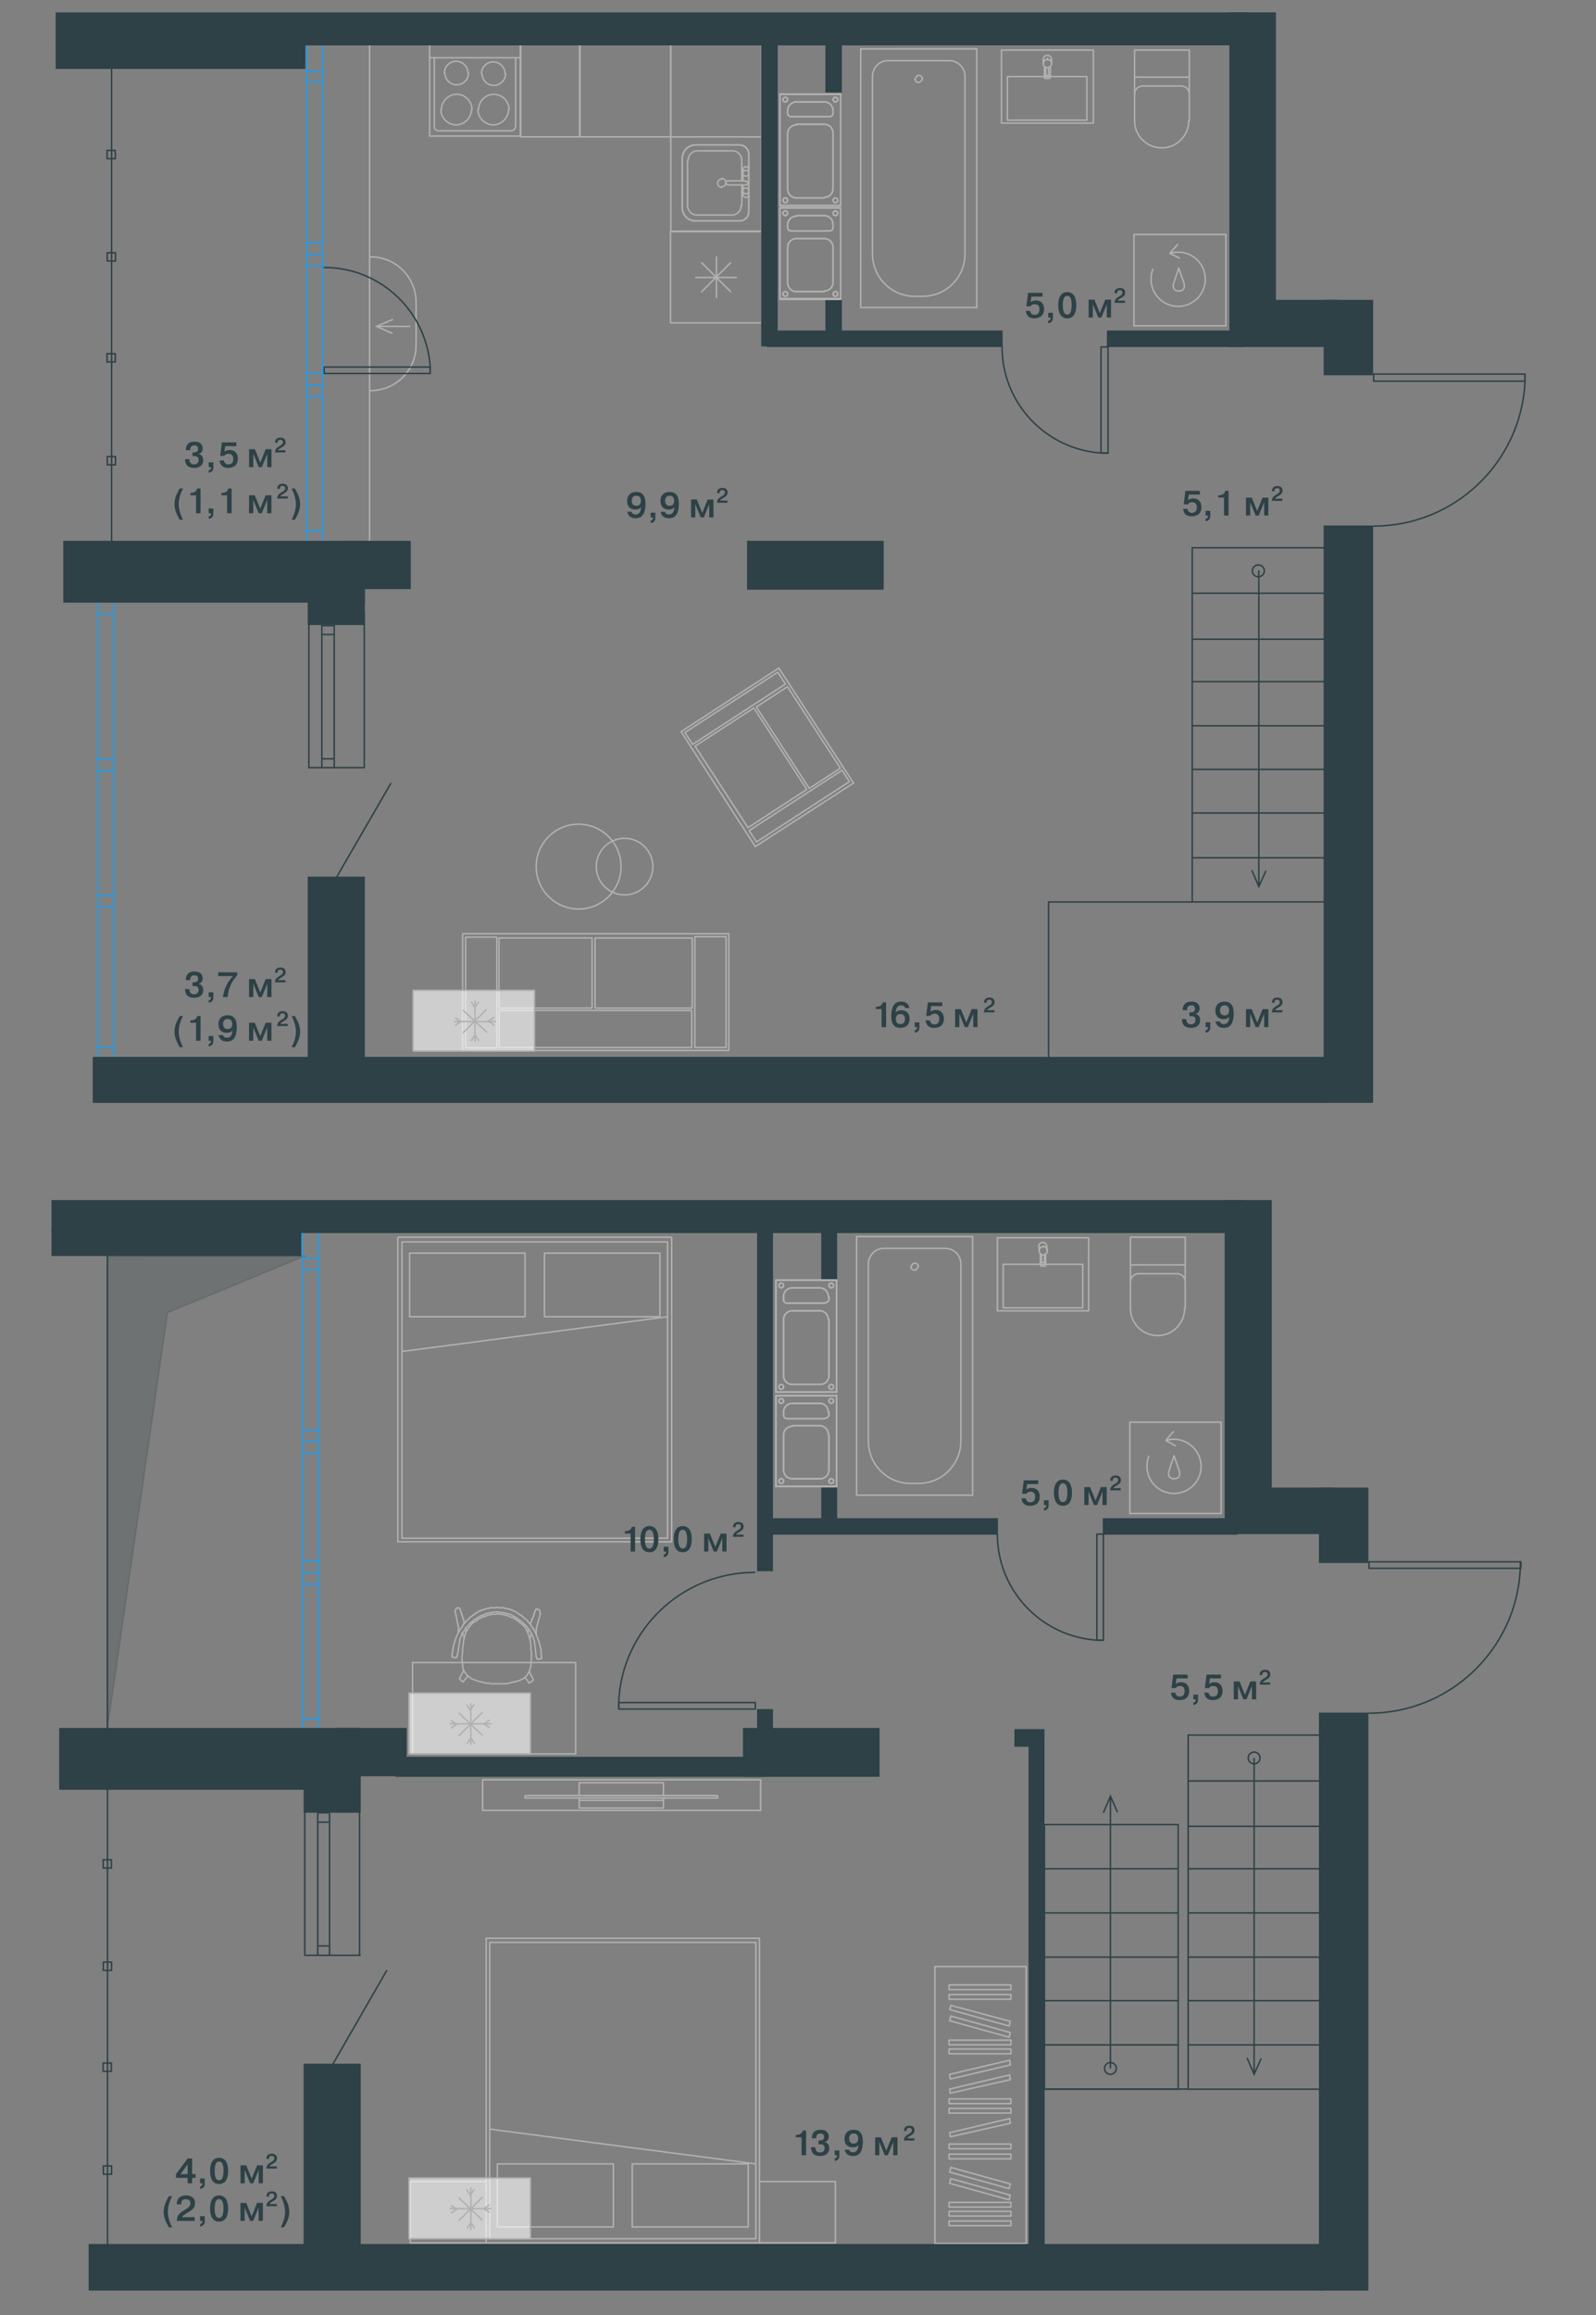 <?xml version="1.0" encoding="UTF-8"?> <svg xmlns="http://www.w3.org/2000/svg" width="271" height="393" fill="none"><rect width="100%" height="100%" fill="#808080" stroke="none"/><g clip-path="url(#a)"><path stroke="#B2B1B0" stroke-linecap="round" stroke-linejoin="round" stroke-miterlimit="10" stroke-width=".25" d="M123.75 178.3v-19.8M78.55 158.5h45.2M78.55 178.3v-19.8M78.55 178.301h45.2M79.058 159.073v18.8h5.3v-18.8zM117.984 158.999v18.8h5.3v-18.8zM84.759 171.514v6.3h32.7v-6.3zM84.727 159.215v11.9h15.8v-11.9zM101.037 159.225v11.9h16.5v-11.9zM98.25 154.3a7.2 7.2 0 1 0 0-14.4 7.2 7.2 0 0 0 0 14.4"></path><path stroke="#B2B1B0" stroke-linecap="round" stroke-linejoin="round" stroke-miterlimit="10" stroke-width=".25" d="M106.05 151.899a4.8 4.8 0 1 0 0-9.6 4.8 4.8 0 0 0 0 9.6M132.25 113.4l-16.6 10.8M128.25 143.701l-12.6-19.5M144.95 132.9l-16.7 10.8M144.85 132.8l-12.6-19.4M128.461 142.916l15.766-10.242-1.253-1.929-15.766 10.242zM117.602 126.357l15.765-10.242-1.307-2.012-15.766 10.242zM137.414 133.829l5.283-3.433-8.989-13.836-5.283 3.432zM127.012 140.489l9.979-6.483-8.989-13.837-9.979 6.483zM208.15 55.299v-15.5M192.55 55.299v-15.5M195.75 45.698c-.2.5-.3 1.1-.3 1.7 0 2.6 2.1 4.6 4.6 4.6 2.6 0 4.6-2.1 4.6-4.6 0-2.6-2.1-4.6-4.6-4.6-.5 0-1 .1-1.4.2l1.3-1.5M198.65 42.998l1.6.8M192.65 39.799h15.5M192.65 55.299h15.5"></path><path stroke="#B2B1B0" stroke-linecap="round" stroke-linejoin="round" stroke-miterlimit="10" stroke-width=".25" d="m200.15 45.498.9 2.6s.4 1.3-.9 1.3c-1.2 0-.9-1.2-.9-1.2zM165.85 52.199h-19.7v-43.9"></path><path stroke="#B2B1B0" stroke-linecap="round" stroke-linejoin="round" stroke-miterlimit="10" stroke-width=".25" d="M165.85 52.199v-43.9h-19.7"></path><path stroke="#B2B1B0" stroke-linecap="round" stroke-linejoin="round" stroke-miterlimit="10" stroke-width=".25" d="M155.45 13.399c0-.3.3-.6.6-.6s.6.3.6.6"></path><path stroke="#B2B1B0" stroke-linecap="round" stroke-linejoin="round" stroke-miterlimit="10" stroke-width=".25" d="M156.551 13.398c0 .3-.3.6-.6.6s-.6-.3-.6-.6M163.85 43.1c0 4-3.2 7.2-7.2 7.2M155.35 50.3c-4 0-7.2-3.2-7.2-7.2M161.25 10.299c1.4 0 2.6 1.2 2.6 2.6M148.15 12.899c0-1.4 1.2-2.6 2.6-2.6M156.651 50.299h-1.3M148.15 43.098v-30.2M150.75 10.299h10.5M163.851 12.898v30.2M201.95 8.5h-9.3V16M201.95 16V8.5M192.65 20.5c0 2.6 2.1 4.6 4.6 4.6 2.6 0 4.6-2.1 4.6-4.6M201.95 20.5V16M201.95 16c0-.8-.6-1.4-1.4-1.4M200.55 14.6h-6.5M201.85 13.1h-9.1"></path><path stroke="#B2B1B0" stroke-linecap="round" stroke-linejoin="round" stroke-miterlimit="10" stroke-width=".25" d="M194.05 14.6c-.8 0-1.4.6-1.4 1.4M192.65 16v4.5M170.05 8.5v12.4M185.65 8.5v12.4M170.05 20.9h15.5M170.05 8.5h15.5M184.55 13v7.4M184.55 20.4h-13.5M171.05 20.4V13M171.05 13h13.5M177.85 10.1v-.2M178.15 13.3h-.7M178.05 11.4v1.4h-.5v-1.4M178.55 10.8v-.7M177.15 10.8v-.7M178.35 11.3v1.9M177.35 11.3v1.9M178.15 13.3c.1 0 .1-.1.1-.1M177.35 13.2c0 .1.1.1.1.1"></path><path stroke="#B2B1B0" stroke-linecap="round" stroke-linejoin="round" stroke-miterlimit="10" stroke-width=".25" d="M177.85 11.5a.7.7 0 1 0 0-1.4.7.7 0 0 0 0 1.4M178.55 10.1c0-.4-.3-.7-.7-.7s-.7.3-.7.7"></path><path stroke="#B2B1B0" stroke-miterlimit="10" stroke-width=".25" d="M62.75 4.4v89.2"></path><path stroke="#B2B1B0" stroke-linecap="round" stroke-linejoin="round" stroke-miterlimit="10" stroke-width=".25" d="M118.15 24.6c-1.3 0-2.3 1-2.3 2.3M115.85 26.9v8.4M115.85 35.299c0 1.2 1 2.2 2.2 2.2M117.95 37.5h7.6M125.55 37.5c.9 0 1.6-.7 1.6-1.6M127.15 35.9v-9.7M127.15 26.2c0-.9-.7-1.6-1.6-1.6M125.55 24.6h-7.4M126.15 31.4V33M127.15 32.999v-4.2M127.15 28.799c0-.3-.2-.5-.5-.5s-.5.2-.5.5M126.15 33c0 .3.2.5.5.5s.5-.2.5-.5M126.15 28.799v1.9M126.65 28.9c-.3 0-.5.2-.5.5s.2.5.5.5M126.65 29.9c.3 0 .5-.2.5-.5s-.2-.5-.5-.5M126.65 31.9c-.3 0-.5.2-.5.5s.2.5.5.5M126.65 32.9c.3 0 .5-.2.5-.5s-.2-.5-.5-.5"></path><path stroke="#B2B1B0" stroke-linecap="round" stroke-linejoin="round" stroke-miterlimit="10" stroke-width=".25" d="M125.55 37.5c.9 0 1.6-.7 1.6-1.6M127.15 26.2c0-.9-.7-1.6-1.6-1.6M127.15 35.9v-9.7M124.25 36.5c.9 0 1.6-.7 1.6-1.6M115.85 35.299c0 1.2 1 2.2 2.2 2.2M118.15 24.6c-1.3 0-2.3 1-2.3 2.3M125.95 30.7v-3.5M123.55 30.7q-.3 0-.3.3t.3.3M126.65 31.4h-3.1M126.65 30.7h-3.1M126.65 31.399q.3 0 .3-.3t-.3-.3M125.95 27.2c0-.9-.7-1.6-1.6-1.6M118.45 25.6c-.9 0-1.6.7-1.6 1.6M116.75 34.9c0 .9.7 1.6 1.6 1.6M125.95 34.9v-3.5M118.45 36.5h5.8M116.75 27.2v7.7M124.25 25.6h-5.8M122.55 30.4c-.4 0-.7.3-.7.7s.3.7.7.7M122.55 31.699c.4 0 .7-.3.7-.7s-.3-.7-.7-.7M125.55 24.6h-7.4M115.85 26.9v8.4M117.95 37.5h7.6M113.85 54.799v-15.5M113.85 39.299h15.5M129.35 39.299v15.5h-15.5M118.15 47.1h6.9M119.15 49.5l4.9-4.9M119.15 44.6l4.9 4.9M121.65 50.5v-6.9M87.55 9.799h-13.8M86.45 18.6c0-1.4-1.2-2.6-2.6-2.6s-2.6 1.2-2.6 2.6M81.15 18.6c0 1.4 1.2 2.6 2.6 2.6s2.6-1.2 2.6-2.6M85.75 12.5c0-1.1-.9-2-2-2s-2 .9-2 2M81.85 12.5c0 1.1.9 2 2 2s2-.9 2-2M80.15 18.6c0-1.4-1.2-2.6-2.6-2.6s-2.6 1.2-2.6 2.6M74.85 18.6c0 1.4 1.2 2.6 2.6 2.6s2.6-1.2 2.6-2.6M79.45 12.4c0-1.1-.9-2-2-2s-2 .9-2 2M75.55 12.4c0 1.1.9 2 2 2s2-.9 2-2M88.35 9.799h-.8M87.55 9.799v11.5M86.75 22.2c.5 0 .8-.4.8-.8M86.75 22.2h-12.4M73.75 21.5c0 .4.3.7.7.7M73.75 21.499v-11.7M73.75 9.799h-.8M72.95 7.4v15.7M72.95 23.1h15.4M88.35 23.1v-16"></path><path stroke="#B2B1B0" stroke-linecap="round" stroke-linejoin="round" stroke-miterlimit="10" stroke-width=".25" d="M113.904 39.24h15.4v-16h-15.4zM113.904 23.23h15.4V7.53h-15.4zM98.484 23.23h15.4V7.53h-15.4zM88.412 23.23h10V7.53h-10z"></path><path fill="#2D4146" d="M228.45 63.7h-3.7V50.9h8.4v12.8h-4.7M228.45 187.199h-3.7v-98h8.4v98h-4.7"></path><path fill="#2D4146" d="M109.15 187.2h-93.4v-7.8h210v7.8h-116.6M216.95 58.9h-8.2v-8h18.5v8h-10.3"></path><path fill="#2D4146" d="M212.25 51h-3.5V2.1h7.9V51h-4.4"></path><path fill="#2D4146" d="M99.55 7.7H9.45V2.1h202.5v5.6H99.55"></path><path fill="#2D4146" d="M28.35 11.7H9.45V7.1h42.4v4.6h-23.5M33.55 102.299h-22.8v-10.5h51.2v10.5h-28.4"></path><path fill="#2D4146" d="M56.55 106.099h-4.3v-9.3h9.7v9.3h-5.4M56.55 182.999h-4.3v-34.2h9.7v34.2h-5.4"></path><path fill="#2D4146" d="M63.15 99.999h-5.3v-8.2h11.9v8.2h-6.6M198.15 58.9h-10.2v-2.8h23v2.8h-12.8M147.95 58.9h-17.8v-2.8h40.1v2.8h-22.3"></path><path fill="#2D4146" d="M129.25 28.8V4.7h2.8v54.1h-2.8v-30M140.15 53.8v-2.9h2.8v6.6h-2.8v-3.7M140.15 10.4V6.2h2.8v9.5h-2.8v-5.3M137.25 100.099h-10.4v-8.3h23.2v8.3h-12.8"></path><path stroke="#B2B1B0" stroke-linecap="round" stroke-linejoin="round" stroke-miterlimit="10" stroke-width=".25" d="M133.35 34.4a.4.4 0 1 0 0-.8.4.4 0 0 0 0 .8"></path><circle cx="135.25" cy="33.6" r=".125" fill="#B2B1B0"></circle><path stroke="#B2B1B0" stroke-linecap="round" stroke-linejoin="round" stroke-miterlimit="10" stroke-width=".25" d="M141.85 34.4a.4.4 0 1 0 0-.8.4.4 0 0 0 0 .8M132.45 34.9h10.3M142.75 16h-10.3M141.85 17.3a.4.4 0 1 0 0-.8.4.4 0 0 0 0 .8M133.35 17.3a.4.4 0 1 0 0-.8.4.4 0 0 0 0 .8M139.95 21.1c.9 0 1.5.7 1.5 1.5M141.45 32v-9.3M135.25 21.1h4.7M141.45 32c0 .9-.7 1.5-1.5 1.5M133.75 22.7c0-.9.7-1.5 1.5-1.5M135.25 33.6h4.7M133.75 32v-9.3M135.25 33.6c-.9 0-1.5-.7-1.5-1.5"></path><path stroke="#B2B1B0" stroke-linecap="round" stroke-linejoin="round" stroke-miterlimit="10" stroke-width=".25" d="M142.75 16h-10.3v18.9h10.3zM133.75 18.8v.4"></path><path stroke="#B2B1B0" stroke-linecap="round" stroke-linejoin="round" stroke-miterlimit="10" stroke-width=".25" d="M133.75 18.8c0-.9.7-1.5 1.5-1.5M134.35 19.8c-.4 0-.6-.3-.6-.6M135.25 17.3h4.7M140.85 19.8h-6.5M139.95 17.3c.9 0 1.5.7 1.5 1.5M141.45 19.2c0 .4-.3.6-.6.6M141.45 18.8v.4M133.35 34.4a.4.4 0 1 0 0-.8.4.4 0 0 0 0 .8"></path><circle cx="135.25" cy="33.6" r=".125" fill="#B2B1B0"></circle><path stroke="#B2B1B0" stroke-linecap="round" stroke-linejoin="round" stroke-miterlimit="10" stroke-width=".25" d="M141.85 34.4a.4.4 0 1 0 0-.8.4.4 0 0 0 0 .8M132.45 34.9h10.3M142.75 16h-10.3M141.85 17.3a.4.4 0 1 0 0-.8.4.4 0 0 0 0 .8M133.35 17.3a.4.4 0 1 0 0-.8.4.4 0 0 0 0 .8M139.95 21.1c.9 0 1.5.7 1.5 1.5M141.45 32v-9.3M135.25 21.1h4.7M141.45 32c0 .9-.7 1.5-1.5 1.5M133.75 22.7c0-.9.7-1.5 1.5-1.5M135.25 33.6h4.7M133.75 32v-9.3M135.25 33.6c-.9 0-1.5-.7-1.5-1.5"></path><path stroke="#B2B1B0" stroke-linecap="round" stroke-linejoin="round" stroke-miterlimit="10" stroke-width=".25" d="M142.75 16h-10.3v18.9h10.3zM133.75 18.8v.4"></path><path stroke="#B2B1B0" stroke-linecap="round" stroke-linejoin="round" stroke-miterlimit="10" stroke-width=".25" d="M133.75 18.8c0-.9.7-1.5 1.5-1.5M134.35 19.8c-.4 0-.6-.3-.6-.6M135.25 17.3h4.7M140.85 19.8h-6.5M139.95 17.3c.9 0 1.5.7 1.5 1.5M141.45 19.2c0 .4-.3.6-.6.6M141.45 18.8v.4M133.35 50.298a.4.4 0 1 0 0-.8.4.4 0 0 0 0 .8"></path><circle cx="135.25" cy="49.498" r=".125" fill="#B2B1B0"></circle><path stroke="#B2B1B0" stroke-linecap="round" stroke-linejoin="round" stroke-miterlimit="10" stroke-width=".25" d="M141.85 50.298a.4.4 0 1 0 0-.8.4.4 0 0 0 0 .8M132.45 50.799h10.3M142.75 35.299h-10.3M141.85 36.599a.4.4 0 1 0 0-.8.4.4 0 0 0 0 .8M133.35 36.599a.4.4 0 1 0 0-.8.4.4 0 0 0 0 .8M139.95 40.498c.9 0 1.5.7 1.5 1.5M141.45 47.898v-5.9M135.25 40.498h4.7M141.45 47.898c0 .9-.7 1.5-1.5 1.5M133.75 41.998c0-.9.7-1.5 1.5-1.5M135.25 49.498h4.7M133.75 47.898v-5.9M135.25 49.498c-.9 0-1.5-.7-1.5-1.5"></path><path stroke="#B2B1B0" stroke-linecap="round" stroke-linejoin="round" stroke-miterlimit="10" stroke-width=".25" d="M142.75 35.299h-10.3v15.4h10.3zM133.75 38.2v.4"></path><path stroke="#B2B1B0" stroke-linecap="round" stroke-linejoin="round" stroke-miterlimit="10" stroke-width=".25" d="M133.75 38.2c0-.9.7-1.5 1.5-1.5M134.35 39.2c-.4 0-.6-.3-.6-.6M135.25 36.6h4.7M140.85 39.2h-6.5M139.95 36.6c.9 0 1.5.7 1.5 1.5M141.45 38.6c0 .4-.3.6-.6.6M141.45 38.2v.4M133.35 50.298a.4.4 0 1 0 0-.8.4.4 0 0 0 0 .8"></path><circle cx="135.25" cy="49.498" r=".125" fill="#B2B1B0"></circle><path stroke="#B2B1B0" stroke-linecap="round" stroke-linejoin="round" stroke-miterlimit="10" stroke-width=".25" d="M141.85 50.298a.4.4 0 1 0 0-.8.4.4 0 0 0 0 .8M132.45 50.799h10.3M142.75 35.299h-10.3M141.85 36.599a.4.4 0 1 0 0-.8.4.4 0 0 0 0 .8M133.35 36.599a.4.4 0 1 0 0-.8.4.4 0 0 0 0 .8M139.95 40.498c.9 0 1.5.7 1.5 1.5M141.45 47.898v-5.9M135.25 40.498h4.7M141.45 47.898c0 .9-.7 1.5-1.5 1.5M133.75 41.998c0-.9.7-1.5 1.5-1.5M135.25 49.498h4.7M133.75 47.898v-5.9M135.25 49.498c-.9 0-1.5-.7-1.5-1.5"></path><path stroke="#B2B1B0" stroke-linecap="round" stroke-linejoin="round" stroke-miterlimit="10" stroke-width=".25" d="M142.75 35.299h-10.3v15.4h10.3zM133.75 38.2v.4"></path><path stroke="#B2B1B0" stroke-linecap="round" stroke-linejoin="round" stroke-miterlimit="10" stroke-width=".25" d="M133.75 38.2c0-.9.7-1.5 1.5-1.5M134.35 39.2c-.4 0-.6-.3-.6-.6M135.25 36.6h4.7M140.85 39.2h-6.5M139.95 36.6c.9 0 1.5.7 1.5 1.5M141.45 38.6c0 .4-.3.6-.6.6M141.45 38.2v.4"></path><path stroke="#2D4146" stroke-miterlimit="10" stroke-width=".25" d="M18.95 6.2v91.2M18.209 42.905v1.4h1.4v-1.4zM18.183 25.53v1.4h1.4v-1.4zM18.174 60.04v1.4h1.4v-1.4zM18.216 77.497v1.4h1.4v-1.4zM202.443 92.986v60.1h22.7v-60.1zM202.55 145.6h22.5M202.55 138h22.5M202.55 130.6h22.5M202.55 123.199h22.5M202.55 115.699h22.5M202.55 108.5h22.5M202.55 100.699h22.5"></path><path stroke="#2D4146" stroke-miterlimit="10" stroke-width=".25" d="M213.65 97.9a1 1 0 1 0 0-1.999 1 1 0 0 0 0 2ZM213.75 96.8v53.501M212.55 147.701l1.2 2.8 1.2-2.7"></path><path stroke="#B2B1B0" stroke-linecap="round" stroke-linejoin="round" stroke-miterlimit="10" stroke-width=".25" d="M62.95 43.6c4.3 0 7.7 3.5 7.7 7.7v7.3c0 4.3-3.5 7.7-7.7 7.7"></path><path stroke="#B2B1B0" stroke-miterlimit="10" stroke-width=".25" d="M69.65 55.4h-5.5M66.75 54.2l-2.8 1.2 2.7 1.2"></path><path stroke="#2D4146" stroke-linecap="round" stroke-linejoin="round" stroke-miterlimit="10" stroke-width=".25" d="M55.05 63.4h18v-1.1h-18z"></path><path stroke="#2D4146" stroke-linecap="round" stroke-linejoin="round" stroke-miterlimit="10" stroke-width=".25" d="M73.05 63.4v-1.1c-.6-9.4-8.4-16.9-18-16.9"></path><path fill="#2D4146" d="M174.184 52.772h.738q.024.27.21.468.192.198.552.198a1 1 0 0 0 .27-.036q.132-.042.264-.132a.6.6 0 0 0 .204-.288q.078-.198.078-.48 0-.234-.066-.408a.588.588 0 0 0-.366-.39.95.95 0 0 0-.354-.066q-.51 0-.708.348h-.726l.288-2.28h2.454v.636h-1.89l-.138.972q.312-.312.924-.312.618 0 .99.39t.372 1.104q0 .414-.144.72a1.2 1.2 0 0 1-.336.456q-.186.15-.45.24-.258.09-.414.102-.15.018-.3.018-1.296 0-1.452-1.26m3.807.324h.792v.834q0 .468-.234.678a.9.9 0 0 1-.558.246v-.414a.39.39 0 0 0 .288-.144.46.46 0 0 0 .114-.324v-.066h-.402zm3.887.786q-.282.15-.66.15a1.4 1.4 0 0 1-.666-.15 1.34 1.34 0 0 1-.444-.378 2 2 0 0 1-.264-.54 3.3 3.3 0 0 1-.126-.588q-.03-.27-.03-.57t.03-.57.126-.582q.102-.318.264-.54.162-.228.444-.378.288-.156.666-.156t.66.156q.288.15.45.378.162.222.258.54.102.312.132.582t.03.57-.03.57-.132.588a1.9 1.9 0 0 1-.258.54 1.3 1.3 0 0 1-.45.378m-.834-.504q.078.018.174.018a.8.8 0 0 0 .174-.018.5.5 0 0 0 .192-.108.7.7 0 0 0 .192-.246q.078-.162.132-.474.06-.312.06-.744t-.06-.744a1.8 1.8 0 0 0-.132-.468.7.7 0 0 0-.192-.252.5.5 0 0 0-.192-.108.8.8 0 0 0-.174-.018.8.8 0 0 0-.174.018.5.5 0 0 0-.192.108.7.7 0 0 0-.192.252q-.078.156-.138.468a4.4 4.4 0 0 0-.054.744q0 .432.054.744.06.312.138.474a.7.7 0 0 0 .192.246q.114.09.192.108m5.448.528-.924-2.25h-.012l.012.162v2.088h-.72v-3.048h.984l.918 2.28.918-2.28h.984v3.048h-.72v-2.088l.012-.162h-.012l-.924 2.25zM191.025 51.04v.37h-1.766a1 1 0 0 1 .021-.241q.024-.115.052-.196a.6.6 0 0 1 .102-.172 3 3 0 0 1 .115-.136 1 1 0 0 1 .147-.126 4 4 0 0 1 .36-.23l.025-.018q.126-.077.196-.123.07-.048.154-.13a.5.5 0 0 0 .126-.174.6.6 0 0 0 .038-.21.4.4 0 0 0-.014-.105.4.4 0 0 0-.052-.126.3.3 0 0 0-.137-.119.55.55 0 0 0-.238-.045q-.465 0-.465.458v.06h-.43v-.063q0-.168.045-.301a.7.7 0 0 1 .112-.22.844.844 0 0 1 .34-.234 1 1 0 0 1 .174-.05 1 1 0 0 1 .144-.017q.045-.004.091-.004.395 0 .64.193.245.192.245.573a1 1 0 0 1-.025.227.6.6 0 0 1-.08.193 1.4 1.4 0 0 1-.105.147.7.7 0 0 1-.147.133 3 3 0 0 1-.332.217l-.053.031q-.3.186-.399.266a.45.45 0 0 0-.139.171zM106.522 86.882h.738q.102.444.666.444.864 0 .918-1.218h-.012q-.276.378-.948.378-.648 0-1.02-.378t-.372-1.074q0-.714.414-1.116.42-.408 1.14-.408.342 0 .606.09t.426.258q.162.162.27.354.114.186.162.432.054.24.072.438.018.192.018.42 0 .624-.108 1.086-.108.456-.27.714-.156.258-.39.414t-.444.198q-.21.048-.462.048-.636 0-.99-.312a1.24 1.24 0 0 1-.414-.768m2.298-1.884a1.02 1.02 0 0 0-.174-.594q-.168-.258-.6-.258-.39 0-.582.24-.192.234-.192.612t.192.618q.192.234.582.234a.9.9 0 0 0 .39-.078.54.54 0 0 0 .24-.21q.078-.138.108-.27a1.2 1.2 0 0 0 .036-.294m1.666 2.028h.792v.834q0 .468-.234.678a.9.9 0 0 1-.558.246v-.414a.39.39 0 0 0 .288-.144.46.46 0 0 0 .114-.324v-.066h-.402zm1.696-.144h.738q.102.444.666.444.864 0 .918-1.218h-.012q-.276.378-.948.378-.648 0-1.02-.378t-.372-1.074q0-.714.414-1.116.42-.408 1.14-.408.342 0 .606.09t.426.258q.162.162.27.354.114.186.162.432.054.24.072.438.018.192.018.42 0 .624-.108 1.086-.108.456-.27.714-.156.258-.39.414t-.444.198q-.21.048-.462.048-.636 0-.99-.312a1.24 1.24 0 0 1-.414-.768m2.298-1.884a1.02 1.02 0 0 0-.174-.594q-.168-.258-.6-.258-.39 0-.582.24-.192.234-.192.612t.192.618q.192.234.582.234a.9.9 0 0 0 .39-.078.54.54 0 0 0 .24-.21q.078-.138.108-.27a1.2 1.2 0 0 0 .036-.294m4.506 2.838-.924-2.25h-.012l.012.162v2.088h-.72v-3.048h.984l.918 2.28.918-2.28h.984v3.048h-.72v-2.088l.012-.162h-.012l-.924 2.25zM123.519 84.97v.37h-1.766a1 1 0 0 1 .021-.242q.025-.115.052-.195a.6.6 0 0 1 .102-.172 3 3 0 0 1 .115-.136 1 1 0 0 1 .147-.126 4 4 0 0 1 .36-.231l.025-.017.196-.123q.07-.05.154-.13a.5.5 0 0 0 .126-.174.6.6 0 0 0 .038-.21.4.4 0 0 0-.014-.105.4.4 0 0 0-.052-.126.28.28 0 0 0-.137-.119.55.55 0 0 0-.238-.045q-.465 0-.465.458v.06h-.43v-.064q0-.168.045-.3a.7.7 0 0 1 .112-.22.6.6 0 0 1 .161-.144.946.946 0 0 1 .354-.14 1.203 1.203 0 0 1 .234-.021q.395 0 .64.192t.245.574a1 1 0 0 1-.025.227.6.6 0 0 1-.08.193 1.4 1.4 0 0 1-.105.146.7.7 0 0 1-.147.133 3 3 0 0 1-.332.217l-.053.032q-.3.185-.398.266a.45.45 0 0 0-.14.171zM148.718 171.282v-.39h.084q.438 0 .738-.21a.78.78 0 0 0 .354-.54h.564v4.2h-.768v-3.06zm5.698-.186h-.738q-.102-.444-.666-.444-.864 0-.918 1.218h.012q.276-.378.948-.378.648 0 1.02.378t.372 1.074q0 .714-.42 1.122-.414.402-1.134.402-.342 0-.606-.09a1.1 1.1 0 0 1-.426-.252q-.162-.168-.276-.354a1.6 1.6 0 0 1-.162-.432 5 5 0 0 1-.066-.438 5 5 0 0 1-.018-.426q0-.618.108-1.08t.27-.72.396-.414q.24-.156.444-.198.21-.048.456-.048.636 0 .984.312.354.312.42.768m-2.298 1.884q0 .156.03.294.036.132.114.27a.54.54 0 0 0 .24.21.9.9 0 0 0 .39.078q.39 0 .582-.234.192-.24.192-.618t-.192-.612q-.192-.24-.582-.24-.432 0-.606.258a1.05 1.05 0 0 0-.168.594m3.202.552h.792v.834q0 .468-.234.678a.9.9 0 0 1-.558.246v-.414a.39.39 0 0 0 .288-.144.46.46 0 0 0 .114-.324v-.066h-.402zm1.852-.324h.738q.024.27.21.468.192.198.552.198a1 1 0 0 0 .27-.036q.132-.042.264-.132a.6.6 0 0 0 .204-.288q.078-.198.078-.48 0-.234-.066-.408a.588.588 0 0 0-.366-.39.95.95 0 0 0-.354-.066q-.51 0-.708.348h-.726l.288-2.28h2.454v.636h-1.89l-.138.972q.312-.312.924-.312.618 0 .99.39t.372 1.104q0 .414-.144.72a1.2 1.2 0 0 1-.336.456q-.186.15-.45.24-.258.09-.414.102-.15.018-.3.018-1.296 0-1.452-1.26m6.648 1.134-.924-2.25h-.012l.012.162v2.088h-.72v-3.048h.984l.918 2.28.918-2.28h.984v3.048h-.72v-2.088l.012-.162h-.012l-.924 2.25zM168.854 171.475v.371h-1.767a1 1 0 0 1 .021-.242q.025-.115.053-.196a.6.6 0 0 1 .101-.171 3 3 0 0 1 .116-.136 1 1 0 0 1 .147-.126 4 4 0 0 1 .384-.249q.127-.077.196-.122.07-.05.154-.13a.5.5 0 0 0 .126-.174.55.55 0 0 0 .025-.315.4.4 0 0 0-.053-.126.27.27 0 0 0-.136-.119.55.55 0 0 0-.238-.046q-.465 0-.465.459v.059h-.431v-.063q0-.168.046-.301a.615.615 0 0 1 .273-.363.915.915 0 0 1 .353-.14 1.406 1.406 0 0 1 .234-.021q.395 0 .641.192.244.192.244.574 0 .122-.024.227a.5.5 0 0 1-.081.192 1.4 1.4 0 0 1-.104.147.7.7 0 0 1-.147.133 4 4 0 0 1-.385.249 4 4 0 0 0-.399.266.46.46 0 0 0-.14.171zM200.692 172.986h.738v.078q0 .048.006.078a.96.96 0 0 0 .18.48.6.6 0 0 0 .234.186.9.9 0 0 0 .36.066q.144 0 .258-.03a.7.7 0 0 0 .282-.138.55.55 0 0 0 .162-.216q.048-.12.066-.21a1 1 0 0 0 .018-.174q0-.63-.732-.63h-.306v-.636h.162q.108 0 .186-.006t.198-.036a.7.7 0 0 0 .204-.09q.084-.06.144-.18a.7.7 0 0 0 .06-.294.64.64 0 0 0-.138-.408q-.132-.174-.486-.174-.384 0-.552.204-.162.198-.168.612h-.738a2 2 0 0 1 .048-.486q.06-.234.204-.462.15-.228.456-.366t.738-.138q.732 0 1.074.324t.342.846a.93.93 0 0 1-.198.594.84.84 0 0 1-.522.318v.012a.86.86 0 0 1 .57.312q.234.264.234.75 0 .612-.42.954-.414.342-1.128.342-.408 0-.714-.12a1.3 1.3 0 0 1-.456-.27q-.15-.162-.24-.39a1.6 1.6 0 0 1-.108-.378 3 3 0 0 1-.018-.324m4.018.546h.792v.834q0 .468-.234.678a.9.9 0 0 1-.558.246v-.414a.39.39 0 0 0 .288-.144.46.46 0 0 0 .114-.324v-.066h-.402zm1.696-.144h.738q.102.444.666.444.864 0 .918-1.218h-.012q-.276.378-.948.378-.648 0-1.02-.378t-.372-1.074q0-.714.414-1.116.42-.408 1.14-.408.342 0 .606.09t.426.258q.162.162.27.354.114.186.162.432.054.24.072.438.018.192.018.42 0 .624-.108 1.086-.108.456-.27.714-.156.258-.39.414t-.444.198q-.21.048-.462.048-.636 0-.99-.312a1.24 1.24 0 0 1-.414-.768m2.298-1.884a1.02 1.02 0 0 0-.174-.594q-.168-.258-.6-.258-.39 0-.582.24-.192.234-.192.612t.192.618q.192.234.582.234a.9.9 0 0 0 .39-.078.54.54 0 0 0 .24-.21q.078-.138.108-.27a1.2 1.2 0 0 0 .036-.294m4.506 2.838-.924-2.25h-.012l.012.162v2.088h-.72v-3.048h.984l.918 2.28.918-2.28h.984v3.048h-.72v-2.088l.012-.162h-.012l-.924 2.25zM217.744 171.475v.371h-1.767a1 1 0 0 1 .021-.242q.024-.115.053-.196a.6.6 0 0 1 .101-.171q.073-.091.115-.136a1 1 0 0 1 .147-.126q.11-.077.147-.102l.165-.101a.1.1 0 0 1 .024-.014l.025-.014.024-.018q.126-.077.196-.122.07-.05.154-.13a.5.5 0 0 0 .126-.174.6.6 0 0 0 .038-.21.4.4 0 0 0-.014-.105.4.4 0 0 0-.052-.126.28.28 0 0 0-.137-.119.55.55 0 0 0-.237-.046q-.466 0-.466.459v.059h-.43v-.063a.9.9 0 0 1 .046-.301.7.7 0 0 1 .111-.22.84.84 0 0 1 .34-.234 1 1 0 0 1 .175-.049 1.383 1.383 0 0 1 .234-.021q.396 0 .64.192.245.192.245.574 0 .122-.024.227a.5.5 0 0 1-.081.192 1 1 0 0 1-.105.147.7.7 0 0 1-.147.133 4 4 0 0 1-.332.217l-.053.032q-.3.185-.398.266a.45.45 0 0 0-.14.171zM200.902 86.384h.738q.024.27.21.468.192.198.552.198a1 1 0 0 0 .27-.036q.132-.042.264-.132a.6.6 0 0 0 .204-.288q.078-.198.078-.48 0-.234-.066-.408a.588.588 0 0 0-.366-.39.95.95 0 0 0-.354-.066q-.51 0-.708.348h-.726l.288-2.28h2.454v.636h-1.89l-.138.972q.312-.312.924-.312.618 0 .99.39t.372 1.104q0 .414-.144.72a1.2 1.2 0 0 1-.336.456q-.186.15-.45.24-.258.09-.414.102-.15.018-.3.018-1.296 0-1.452-1.26m3.808.324h.792v.834q0 .468-.234.678a.9.9 0 0 1-.558.246v-.414a.39.39 0 0 0 .288-.144.46.46 0 0 0 .114-.324v-.066h-.402zm2.158-2.25v-.39h.084q.438 0 .738-.21a.78.78 0 0 0 .354-.54h.564v4.2h-.768v-3.06zm6.342 3.06-.924-2.25h-.012l.012.162v2.088h-.72V84.47h.984l.918 2.28.918-2.28h.984v3.048h-.72V85.43l.012-.162h-.012l-.924 2.25zM217.744 84.65v.371h-1.767a1 1 0 0 1 .021-.24q.024-.117.053-.197a.6.6 0 0 1 .101-.171 3 3 0 0 1 .115-.137 1 1 0 0 1 .147-.126l.147-.101.238-.147q.126-.077.196-.122.07-.05.154-.13a.5.5 0 0 0 .126-.175.6.6 0 0 0 .038-.21.4.4 0 0 0-.014-.105.4.4 0 0 0-.052-.125.28.28 0 0 0-.137-.12.55.55 0 0 0-.237-.045q-.466 0-.466.459v.059h-.43v-.063q0-.168.046-.3a.7.7 0 0 1 .111-.221.7.7 0 0 1 .161-.144.946.946 0 0 1 .354-.14 1.203 1.203 0 0 1 .234-.021q.396 0 .64.193.245.192.245.574 0 .122-.024.227a.6.6 0 0 1-.081.192 1.4 1.4 0 0 1-.105.147.7.7 0 0 1-.147.133q-.101.074-.157.108a5 5 0 0 1-.228.14q-.3.186-.398.266a.45.45 0 0 0-.14.172zM31.42 167.884h.738v.078q0 .048.006.078a.96.96 0 0 0 .18.48.6.6 0 0 0 .234.186.9.9 0 0 0 .36.066q.144 0 .258-.03a.7.7 0 0 0 .282-.138.55.55 0 0 0 .162-.216q.048-.12.066-.21a1 1 0 0 0 .018-.174q0-.63-.732-.63h-.306v-.636h.162q.108 0 .186-.006t.198-.036a.7.7 0 0 0 .204-.09q.084-.06.144-.18a.7.7 0 0 0 .06-.294.64.64 0 0 0-.138-.408q-.132-.174-.486-.174-.384 0-.552.204-.162.198-.168.612h-.738a2 2 0 0 1 .048-.486q.06-.234.204-.462.15-.228.456-.366t.738-.138q.732 0 1.074.324t.342.846a.93.93 0 0 1-.198.594.84.84 0 0 1-.522.318v.012a.86.86 0 0 1 .57.312q.234.264.234.75 0 .612-.42.954-.414.342-1.128.342-.408 0-.714-.12a1.3 1.3 0 0 1-.456-.27q-.15-.162-.24-.39a1.6 1.6 0 0 1-.108-.378 3 3 0 0 1-.018-.324m4.018.546h.792v.834q0 .468-.234.678a.9.9 0 0 1-.558.246v-.414a.39.39 0 0 0 .288-.144.46.46 0 0 0 .114-.324v-.066h-.402zm1.606-2.754v-.636h3.24v.528a5.7 5.7 0 0 0-1.176 1.794q-.21.474-.3.876t-.144 1.002h-.804a6.6 6.6 0 0 1 .492-1.77 6 6 0 0 1 1.23-1.794zm6.894 3.564-.924-2.25h-.012l.012.162v2.088h-.72v-3.048h.984l.918 2.28.918-2.28h.984v3.048h-.72v-2.088l.012-.162h-.012l-.924 2.25zM48.472 166.373v.371h-1.767a1 1 0 0 1 .021-.241 2 2 0 0 1 .053-.196.7.7 0 0 1 .101-.172q.073-.09.115-.136a1 1 0 0 1 .147-.126l.147-.101.165-.102.024-.014.025-.014.024-.017q.127-.077.196-.123.07-.048.154-.129a.494.494 0 0 0 .098-.616.3.3 0 0 0-.137-.119.55.55 0 0 0-.237-.045q-.466 0-.466.458v.06h-.43v-.063q0-.168.046-.301a.7.7 0 0 1 .111-.221.6.6 0 0 1 .161-.143.983.983 0 0 1 .497-.157 1 1 0 0 1 .091-.004q.396 0 .64.192.245.193.245.574 0 .123-.024.228a.6.6 0 0 1-.08.192 2 2 0 0 1-.106.147.7.7 0 0 1-.147.133q-.101.074-.157.108-.052.036-.175.109l-.053.031q-.3.185-.398.266a.45.45 0 0 0-.14.171zM31.42 77.939h.738v.078q0 .048.006.078a.96.96 0 0 0 .18.48.6.6 0 0 0 .234.186.9.9 0 0 0 .36.066q.144 0 .258-.03a.7.7 0 0 0 .282-.138.55.55 0 0 0 .162-.216q.048-.12.066-.21a1 1 0 0 0 .018-.174q0-.63-.732-.63h-.306v-.636h.162q.108 0 .186-.006t.198-.036a.7.7 0 0 0 .204-.09q.084-.06.144-.18a.7.7 0 0 0 .06-.294.64.64 0 0 0-.138-.408q-.132-.174-.486-.174-.384 0-.552.204-.162.198-.168.612h-.738a2 2 0 0 1 .048-.486q.06-.234.204-.462.15-.228.456-.366t.738-.138q.732 0 1.074.324t.342.846a.93.93 0 0 1-.198.594.84.84 0 0 1-.522.318v.012a.86.86 0 0 1 .57.312q.234.264.234.75 0 .612-.42.954-.414.342-1.128.342-.408 0-.714-.12a1.3 1.3 0 0 1-.456-.27q-.15-.162-.24-.39a1.6 1.6 0 0 1-.108-.378 3 3 0 0 1-.018-.324m4.018.546h.792v.834q0 .468-.234.678a.9.9 0 0 1-.558.246v-.414a.39.39 0 0 0 .288-.144.46.46 0 0 0 .114-.324v-.066h-.402zm1.852-.324h.738q.024.27.21.468.192.198.552.198a1 1 0 0 0 .27-.036q.132-.042.264-.132a.6.6 0 0 0 .204-.288q.078-.198.078-.48 0-.234-.066-.408a.588.588 0 0 0-.366-.39.95.95 0 0 0-.354-.066q-.51 0-.708.348h-.726l.288-2.28h2.454v.636h-1.89l-.138.972q.312-.312.924-.312.618 0 .99.39t.372 1.104q0 .414-.144.72a1.2 1.2 0 0 1-.336.456q-.186.15-.45.24-.258.09-.414.102-.15.018-.3.018-1.296 0-1.452-1.26m6.648 1.134-.924-2.25h-.012l.012.162v2.088h-.72v-3.048h.984l.918 2.28.918-2.28h.984v3.048h-.72v-2.088l.012-.162h-.012l-.924 2.25zM48.472 76.43v.37h-1.767a1 1 0 0 1 .021-.24q.024-.117.053-.197a.6.6 0 0 1 .101-.17q.073-.092.115-.137a1 1 0 0 1 .147-.126 5 5 0 0 1 .336-.217l.025-.014.024-.018q.127-.076.196-.122.07-.05.154-.13a.49.49 0 0 0 .098-.615.28.28 0 0 0-.137-.119.55.55 0 0 0-.237-.045q-.466 0-.466.458v.06h-.43v-.064q0-.168.046-.3a.7.7 0 0 1 .111-.221.6.6 0 0 1 .161-.143.958.958 0 0 1 .353-.14 1.203 1.203 0 0 1 .234-.021q.397 0 .641.192.245.192.245.574 0 .122-.024.227a.6.6 0 0 1-.08.192 2 2 0 0 1-.106.148.7.7 0 0 1-.147.132q-.101.074-.157.109-.052.035-.175.108l-.053.032q-.3.185-.398.266a.46.46 0 0 0-.14.171z"></path><path stroke="#2D4146" stroke-linecap="round" stroke-linejoin="round" stroke-miterlimit="10" stroke-width=".25" d="M233.25 63.6v-.1h25.7v1.2h-25.7z"></path><path stroke="#2D4146" stroke-linecap="round" stroke-linejoin="round" stroke-miterlimit="10" stroke-width=".25" d="M233.25 89.3c13.8 0 25.1-10.9 25.7-24.6v-1.1M188.15 58.9v18h-1.2v-18z"></path><path stroke="#2D4146" stroke-linecap="round" stroke-linejoin="round" stroke-miterlimit="10" stroke-width=".25" d="M188.15 76.9h-1.1c-9.4-.6-16.9-8.4-16.9-18M56.75 130.299h5.1M61.85 130.3v-26.2M66.35 133l-9.9 17.1M54.65 107.699h2.1M56.75 128.799h-2.1M54.65 130.299h2.1v-24.1h-2.1v24.1M52.45 130.3v-25.8M54.65 130.299h-2.2"></path><path stroke="#1D9CEB" stroke-miterlimit="10" stroke-width=".25" d="M16.65 179.4v-77M19.35 153.9h-2.7M19.35 152h-2.7M19.35 130.799h-2.7M19.35 128.799h-2.7M19.35 104.199h-2.7M19.35 177.699h-2.7M19.35 179.4v-77M52.05 91.799v-84M54.75 67.299h-2.6M54.85 65.4h-2.8M54.75 65.4h-2.6M54.85 63.4h-2.8M54.75 43.2h-2.6M54.85 41.2h-2.8M54.75 45.1h-2.6M54.85 43.2h-2.8M54.85 13.9h-2.8M54.85 12.1h-2.8M54.85 90.1h-2.7M54.75 91.8V7.7"></path><path fill="#fff" fill-opacity=".61" stroke="#B2B1B0" stroke-linecap="round" stroke-linejoin="round" stroke-miterlimit="10" stroke-width=".25" d="M90.75 168.1h-20.6v10.3h20.6z"></path><path stroke="#B2B1B0" stroke-linecap="round" stroke-linejoin="round" stroke-miterlimit="10" stroke-width=".25" d="M80.65 169.9v6.9M82.55 171.4l-3.9 3.9M78.65 171.5l4 3.7M84.15 173.4h-7M83.85 172.701l-.9.6.9.7M81.25 176.601l-.6-.9-.6.9M77.35 174.001l.9-.6-.9-.6M80.05 170.1l.6.9.6-.9"></path><path stroke="#2D4146" stroke-miterlimit="10" stroke-width=".25" d="M202.45 153.1h-24.4v26.6"></path><path fill="#2D4146" d="M30.525 82.92h.552q-.732 1.415-.732 2.651 0 .594.198 1.314.198.714.534 1.338h-.552q-.48-.816-.684-1.416a3.8 3.8 0 0 1-.204-1.236q0-.636.204-1.236t.684-1.416m1.785 1.14v-.39h.084q.438 0 .738-.21a.78.78 0 0 0 .354-.54h.564v4.2h-.768v-3.06zm3.12 2.25h.793v.833q0 .468-.234.678a.9.9 0 0 1-.558.246v-.414a.39.39 0 0 0 .288-.144.46.46 0 0 0 .114-.324v-.066h-.402zm2.16-2.25v-.39h.083q.438 0 .738-.21a.78.78 0 0 0 .354-.54h.564v4.2h-.768v-3.06zm6.341 3.06-.923-2.25h-.013l.013.161v2.088h-.72v-3.048h.984l.918 2.28.918-2.28h.984v3.048h-.72v-2.088l.011-.162h-.012l-.924 2.25zM48.849 84.252v.371h-1.767a1 1 0 0 1 .021-.241q.024-.116.053-.196a.6.6 0 0 1 .1-.172q.075-.09.116-.136a1 1 0 0 1 .147-.126 4 4 0 0 1 .336-.217l.025-.014.024-.017q.127-.077.196-.123a1.3 1.3 0 0 0 .154-.13.49.49 0 0 0 .15-.489.4.4 0 0 0-.052-.126.28.28 0 0 0-.137-.119.55.55 0 0 0-.238-.045q-.465 0-.465.458v.06h-.43v-.063q0-.168.045-.301a.7.7 0 0 1 .112-.22.6.6 0 0 1 .161-.144.958.958 0 0 1 .353-.14 1.2 1.2 0 0 1 .234-.021q.396 0 .641.192.245.193.245.574a1 1 0 0 1-.024.227.6.6 0 0 1-.08.193 2 2 0 0 1-.106.147.7.7 0 0 1-.147.133 4.87 4.87 0 0 1-.385.248 4 4 0 0 0-.398.266.45.45 0 0 0-.14.171zM50.065 88.223h-.552q.732-1.416.732-2.652 0-.594-.198-1.302a7 7 0 0 0-.534-1.35h.552q.48.816.684 1.416t.204 1.236-.204 1.236-.684 1.416M30.525 172.458h.552q-.732 1.416-.732 2.652 0 .594.198 1.314.198.714.534 1.338h-.552q-.48-.816-.684-1.416a3.8 3.8 0 0 1-.204-1.236q0-.636.204-1.236t.684-1.416m1.785 1.14v-.39h.084q.438 0 .738-.21a.78.78 0 0 0 .354-.54h.564v4.2h-.768v-3.06zm3.12 2.25h.793v.834q0 .468-.234.678a.9.9 0 0 1-.558.246v-.414a.39.39 0 0 0 .288-.144.46.46 0 0 0 .114-.324v-.066h-.402zm1.697-.144h.738q.102.444.666.444.864 0 .918-1.218h-.012q-.276.378-.948.378-.648 0-1.02-.378t-.372-1.074q0-.714.414-1.116.42-.408 1.14-.408.342 0 .606.09t.426.258q.162.162.27.354.114.186.162.432.054.24.072.438.018.192.018.42 0 .624-.108 1.086-.108.456-.27.714-.156.258-.39.414t-.444.198q-.21.048-.462.048-.636 0-.99-.312a1.24 1.24 0 0 1-.414-.768m2.298-1.884a1.02 1.02 0 0 0-.174-.594q-.168-.258-.6-.258-.39 0-.582.24-.192.234-.192.612t.192.618q.192.234.582.234a.9.9 0 0 0 .39-.078.54.54 0 0 0 .24-.21q.078-.138.108-.27a1.2 1.2 0 0 0 .036-.294m4.507 2.838-.925-2.25h-.011l.011.162v2.088h-.72v-3.048h.985l.918 2.28.918-2.28h.984v3.048h-.72v-2.088l.011-.162h-.012l-.924 2.25zM48.849 173.791v.371h-1.767a1 1 0 0 1 .021-.241q.024-.116.053-.196a.7.7 0 0 1 .1-.172q.075-.09.116-.136a1 1 0 0 1 .147-.126l.147-.101.165-.102.024-.014.025-.014.024-.017q.127-.077.196-.123.07-.048.154-.129a.49.49 0 0 0 .098-.616.28.28 0 0 0-.137-.119.55.55 0 0 0-.238-.045q-.465 0-.465.458v.06h-.43v-.063q0-.168.045-.301a.7.7 0 0 1 .112-.221.6.6 0 0 1 .161-.143.983.983 0 0 1 .497-.157 1 1 0 0 1 .091-.004q.396 0 .64.192.245.193.245.574a1 1 0 0 1-.024.227.6.6 0 0 1-.08.193 2 2 0 0 1-.106.147.7.7 0 0 1-.147.133 5.278 5.278 0 0 1-.332.217l-.053.031q-.3.185-.398.266a.45.45 0 0 0-.14.171zM50.065 177.762h-.552q.732-1.416.732-2.652 0-.594-.198-1.302a7 7 0 0 0-.534-1.35h.552q.48.816.684 1.416t.204 1.236-.204 1.236-.684 1.416"></path></g><path stroke="#B2B1B0" stroke-linecap="round" stroke-linejoin="round" stroke-miterlimit="10" stroke-width=".25" d="M98.35 305.201v.4M98.35 305.602v1.3M98.35 302.602v2.2M112.65 306.902v-1.3M112.65 305.601v-.4M112.65 304.802v-2.2M112.65 305.602h-14.3M112.65 306.902h-14.3M112.65 302.602h-14.3M121.35 304.801h-31.6"></path><circle cx="121.35" cy="304.801" r=".125" fill="#B2B1B0"></circle><circle cx="89.75" cy="304.801" r=".125" fill="#B2B1B0"></circle><path stroke="#B2B1B0" stroke-linecap="round" stroke-linejoin="round" stroke-miterlimit="10" stroke-width=".25" d="M89.15 305.201v-.4M121.85 304.801v.4M121.45 304.801h-31.9M89.15 304.801h.4M121.45 304.801h.4M121.85 305.201h-.4M89.55 305.201h-.4M89.55 305.201h31.9M129.15 302.102h-47.2M81.95 307.301h47.2M129.15 307.302v-5.2M81.95 307.302v-5.2M128.35 367.302l-45.2-5.9M127.05 378.003v-10.7M107.35 367.303h19.7M107.35 378.003v-10.7M107.35 378.002h19.7M104.15 378.003v-10.7M84.45 367.303h19.7M84.45 378.003v-10.7M84.45 378.002h19.7M128.35 380.001v-50.3M83.15 329.701h45.2M83.15 380.001v-50.3M83.15 380.002h45.2M128.95 380.702v-51.7M82.55 329.002h46.4M82.55 380.702v-51.7M69.65 380.703v-10.4M69.65 370.303h12.9M82.55 370.303v10.4M128.95 370.303v10.4M141.85 370.303h-12.9M69.65 380.703h72.2v-10.4M207.35 256.9v-15.5M191.85 256.9v-15.5M195.05 247.2c-.2.5-.3 1.1-.3 1.7 0 2.6 2.1 4.6 4.6 4.6 2.6 0 4.6-2.1 4.6-4.6s-2.1-4.6-4.6-4.6c-.5 0-1 .1-1.4.2l1.3-1.5M197.95 244.5l1.6.9M191.95 241.4h15.4M191.95 256.9h15.4"></path><path stroke="#B2B1B0" stroke-linecap="round" stroke-linejoin="round" stroke-miterlimit="10" stroke-width=".25" d="m199.35 247.1.9 2.6s.4 1.3-.9 1.3c-1.2 0-.9-1.2-.9-1.2zM165.15 253.8h-19.7v-43.9"></path><path stroke="#B2B1B0" stroke-linecap="round" stroke-linejoin="round" stroke-miterlimit="10" stroke-width=".25" d="M165.15 253.8v-43.9h-19.7"></path><path stroke="#B2B1B0" stroke-linecap="round" stroke-linejoin="round" stroke-miterlimit="10" stroke-width=".25" d="M154.75 215c0-.3.3-.6.6-.6s.6.3.6.6M155.85 215c0 .3-.3.6-.6.6s-.6-.3-.6-.6M163.15 244.6c0 4-3.2 7.2-7.2 7.2M154.65 251.8c-4 0-7.2-3.2-7.2-7.2M160.55 211.9c1.4 0 2.6 1.2 2.6 2.6M147.45 214.5c0-1.4 1.2-2.6 2.6-2.6M155.95 251.801h-1.3M147.45 244.6v-30.1M150.05 211.9h10.5M163.15 214.5v30.1M201.25 210.002h-9.3v7.6M201.25 217.602v-7.6M191.95 222.102c0 2.6 2.1 4.6 4.6 4.6 2.6 0 4.6-2.1 4.6-4.6M201.25 222.102v-4.5M201.25 217.601c0-.8-.6-1.4-1.4-1.4M199.85 216.201h-6.5M201.15 214.701h-9.1"></path><path stroke="#B2B1B0" stroke-linecap="round" stroke-linejoin="round" stroke-miterlimit="10" stroke-width=".25" d="M193.35 216.201c-.8 0-1.4.6-1.4 1.4M191.95 217.602v4.5M169.35 210.102v12.4M184.85 210.102v12.4M169.35 222.502h15.5M169.35 210.102h15.5M183.85 214.602v7.4M183.85 222.002h-13.5M170.35 222.002v-7.4M170.35 214.602h13.5M177.15 211.602v-.1M177.45 214.902h-.7M177.35 213.002v1.3h-.5v-1.3M177.75 212.302v-.7M176.45 212.302v-.7M177.55 212.801v1.9M176.65 212.801v1.9M177.45 214.901c.1 0 .1-.1.1-.1M176.65 214.701c0 .1.1.1.1.1"></path><path stroke="#B2B1B0" stroke-linecap="round" stroke-linejoin="round" stroke-miterlimit="10" stroke-width=".25" d="M177.15 213.002a.7.7 0 1 0 0-1.4.7.7 0 0 0 0 1.4M177.75 211.602c0-.4-.3-.7-.7-.7s-.7.3-.7.7M161.154 377.789h10.5v-.8h-10.5zM161.154 376.15h10.5v-.8h-10.5zM161.154 339.357h10.5v-.8h-10.5zM161.154 337.717h10.5v-.8h-10.5zM161.154 374.631h10.5v-.8h-10.5zM161.154 366.441h10.5v-.8h-10.5zM161.154 364.729h10.5v-.8h-10.5zM161.154 358.68h10.5v-.8h-10.5zM161.154 357.068h10.5v-.8h-10.5zM161.25 362.002l10.2-2.4.1.8-10.2 2.3zM161.25 354.601l10.2-2.4.1.8-10.2 2.3zM161.25 352.101l10.2-2.4.1.8-10.2 2.4zM161.45 369.801l10.1 2.8-.2.8-10.1-2.8zM161.45 367.9l10.1 2.8-.2.8-10.1-2.8zM161.154 348.609h10.5v-.8h-10.5zM161.154 347.09h10.5v-.8h-10.5zM161.45 342.201l10.1 2.8-.2.8-10.1-2.8zM161.45 340.4l10.1 2.7-.2.8-10.1-2.8z"></path><path stroke="#B2B1B0" stroke-linecap="round" stroke-linejoin="round" stroke-miterlimit="10" stroke-width=".25" d="M174.25 333.801h-15.5v47h15.5z"></path><path fill="#2D4146" stroke="#2D4146" stroke-linecap="round" stroke-linejoin="round" stroke-miterlimit="10" stroke-width=".25" d="m18.15 213.301 33.6-.1-23.3 9.6-10.3 71.2z" opacity=".21"></path><path fill="#2D4146" d="M227.75 265.302h-3.8v-12.8h8.4v12.8h-4.6M227.75 388.801h-3.8v-98.1h8.4v98.1h-4.6"></path><path fill="#2D4146" d="M108.45 388.8h-93.4v-7.9h209.9v7.9h-116.5M216.25 260.402h-8.3v-7.9h18.6v7.9h-10.3"></path><path fill="#2D4146" d="M211.55 252.601h-3.6v-48.9h8v48.9h-4.4"></path><path fill="#2D4146" d="M98.85 209.301H8.75v-5.6h202.4v5.6H98.85"></path><path fill="#2D4146" d="M27.65 213.202H8.75v-4.6h42.4v4.6h-23.5M32.75 303.801h-22.7v-10.5h51.2v10.5h-28.5"></path><path fill="#2D4146" d="M55.85 307.701h-4.3v-9.4h9.7v9.4h-5.4M55.85 384.601h-4.3v-34.3h9.7v34.3h-5.4"></path><path fill="#2D4146" d="M62.45 301.501h-5.3v-8.2h11.9v8.2h-6.6M197.45 260.501h-10.2v-2.8h22.9v2.8h-12.7M147.25 260.501h-17.8v-2.8h40v2.8h-22.2"></path><path fill="#2D4146" d="M128.55 233.101v-26.9h2.7v60.5h-2.7v-33.6M128.55 292.002v-1.9h2.7v4.4h-2.7v-2.5M139.45 255.402v-2.9h2.7v6.5h-2.7v-3.6M139.45 212.001v-4.2h2.7v9.5h-2.7v-5.3"></path><path fill="#2D4146" d="M136.45 301.601h-10.3v-8.3h23.2v8.3h-12.9"></path><path fill="#2D4146" d="M95.15 301.601h-28v-3.4h62.9v3.4h-34.9M174.45 296.502h-2.2v-3h5.1v3h-2.9"></path><path fill="#2D4146" d="M175.85 381.8h-1.2v-85.9h2.7v85.9h-1.5"></path><path stroke="#B2B1B0" stroke-linecap="round" stroke-linejoin="round" stroke-miterlimit="10" stroke-width=".25" d="M132.65 235.8a.4.4 0 1 0 0-.8.4.4 0 0 0 0 .8"></path><circle cx="134.55" cy="235" r=".125" fill="#B2B1B0"></circle><path stroke="#B2B1B0" stroke-linecap="round" stroke-linejoin="round" stroke-miterlimit="10" stroke-width=".25" d="M141.15 235.8a.4.4 0 1 0 0-.8.4.4 0 0 0 0 .8M131.75 236.301h10.3M142.05 217.301h-10.3M141.15 218.601a.4.4 0 1 0 0-.8.4.4 0 0 0 0 .8M132.65 218.601a.4.4 0 1 0 0-.8.4.4 0 0 0 0 .8M139.15 222.5c.9 0 1.5.7 1.5 1.5M140.75 233.5V224M134.55 222.5h4.6M140.75 233.5c0 .9-.7 1.5-1.5 1.5M133.05 224c0-.9.7-1.5 1.5-1.5M134.55 235h4.6M133.05 233.5V224M134.55 235c-.9 0-1.5-.7-1.5-1.5"></path><path stroke="#B2B1B0" stroke-linecap="round" stroke-linejoin="round" stroke-miterlimit="10" stroke-width=".25" d="M142.05 217.301h-10.3v19h10.3zM133.05 220.102v.4"></path><path stroke="#B2B1B0" stroke-linecap="round" stroke-linejoin="round" stroke-miterlimit="10" stroke-width=".25" d="M133.05 220.102c0-.9.7-1.5 1.5-1.5M133.65 221.202c-.4 0-.6-.3-.6-.6M134.55 218.602h4.6M140.05 221.201h-6.4M139.15 218.602c.9 0 1.5.7 1.5 1.5M140.75 220.5c0 .4-.3.6-.6.6M140.75 220.102v.4M132.65 235.8a.4.4 0 1 0 0-.8.4.4 0 0 0 0 .8"></path><circle cx="134.55" cy="235" r=".125" fill="#B2B1B0"></circle><path stroke="#B2B1B0" stroke-linecap="round" stroke-linejoin="round" stroke-miterlimit="10" stroke-width=".25" d="M141.15 235.8a.4.4 0 1 0 0-.8.4.4 0 0 0 0 .8M131.75 236.301h10.3M142.05 217.301h-10.3M141.15 218.601a.4.4 0 1 0 0-.8.4.4 0 0 0 0 .8M132.65 218.601a.4.4 0 1 0 0-.8.4.4 0 0 0 0 .8M139.15 222.5c.9 0 1.5.7 1.5 1.5M140.75 233.5V224M134.55 222.5h4.6M140.75 233.5c0 .9-.7 1.5-1.5 1.5M133.05 224c0-.9.7-1.5 1.5-1.5M134.55 235h4.6M133.05 233.5V224M134.55 235c-.9 0-1.5-.7-1.5-1.5"></path><path stroke="#B2B1B0" stroke-linecap="round" stroke-linejoin="round" stroke-miterlimit="10" stroke-width=".25" d="M142.05 217.301h-10.3v19h10.3zM133.05 220.102v.4"></path><path stroke="#B2B1B0" stroke-linecap="round" stroke-linejoin="round" stroke-miterlimit="10" stroke-width=".25" d="M133.05 220.102c0-.9.7-1.5 1.5-1.5M133.65 221.202c-.4 0-.6-.3-.6-.6M134.55 218.602h4.6M140.05 221.201h-6.4M139.15 218.602c.9 0 1.5.7 1.5 1.5M140.75 220.5c0 .4-.3.6-.6.6M140.75 220.102v.4M132.65 251.8a.4.4 0 1 0 0-.8.4.4 0 0 0 0 .8"></path><circle cx="134.55" cy="251" r=".125" fill="#B2B1B0"></circle><path stroke="#B2B1B0" stroke-linecap="round" stroke-linejoin="round" stroke-miterlimit="10" stroke-width=".25" d="M141.15 251.8a.4.4 0 1 0 0-.8.4.4 0 0 0 0 .8M131.75 252.301h10.3M142.05 236.9h-10.3M141.15 238.2a.4.4 0 1 0 0-.8.4.4 0 0 0 0 .8M132.65 238.2a.4.4 0 1 0 0-.8.4.4 0 0 0 0 .8M139.15 242c.9 0 1.5.7 1.5 1.5M140.75 249.5v-5.9M134.55 242h4.6M140.75 249.5c0 .9-.7 1.5-1.5 1.5M133.05 243.6c0-.9.7-1.5 1.5-1.5M134.55 251h4.6M133.05 249.5v-5.9M134.55 251c-.9 0-1.5-.7-1.5-1.5"></path><path stroke="#B2B1B0" stroke-linecap="round" stroke-linejoin="round" stroke-miterlimit="10" stroke-width=".25" d="M142.05 236.9h-10.3v15.4h10.3zM133.05 239.701v.4"></path><path stroke="#B2B1B0" stroke-linecap="round" stroke-linejoin="round" stroke-miterlimit="10" stroke-width=".25" d="M133.05 239.701c0-.9.7-1.5 1.5-1.5M133.65 240.801c-.4 0-.6-.3-.6-.6M134.55 238.201h4.6M140.05 240.801h-6.4M139.15 238.201c.9 0 1.5.7 1.5 1.5M140.75 240.1c0 .4-.3.6-.6.6M140.75 239.701v.4M132.65 251.8a.4.4 0 1 0 0-.8.4.4 0 0 0 0 .8"></path><circle cx="134.55" cy="251" r=".125" fill="#B2B1B0"></circle><path stroke="#B2B1B0" stroke-linecap="round" stroke-linejoin="round" stroke-miterlimit="10" stroke-width=".25" d="M141.15 251.8a.4.4 0 1 0 0-.8.4.4 0 0 0 0 .8M131.75 252.301h10.3M142.05 236.9h-10.3M141.15 238.2a.4.4 0 1 0 0-.8.4.4 0 0 0 0 .8M132.65 238.2a.4.4 0 1 0 0-.8.4.4 0 0 0 0 .8M139.15 242c.9 0 1.5.7 1.5 1.5M140.75 249.5v-5.9M134.55 242h4.6M140.75 249.5c0 .9-.7 1.5-1.5 1.5M133.05 243.6c0-.9.7-1.5 1.5-1.5M134.55 251h4.6M133.05 249.5v-5.9M134.55 251c-.9 0-1.5-.7-1.5-1.5"></path><path stroke="#B2B1B0" stroke-linecap="round" stroke-linejoin="round" stroke-miterlimit="10" stroke-width=".25" d="M142.05 236.9h-10.3v15.4h10.3zM133.05 239.701v.4"></path><path stroke="#B2B1B0" stroke-linecap="round" stroke-linejoin="round" stroke-miterlimit="10" stroke-width=".25" d="M133.05 239.701c0-.9.7-1.5 1.5-1.5M133.65 240.801c-.4 0-.6-.3-.6-.6M134.55 238.201h4.6M140.05 240.801h-6.4M139.15 238.201c.9 0 1.5.7 1.5 1.5M140.75 240.1c0 .4-.3.6-.6.6M140.75 239.701v.4M78.55 280.4l-.1.8M78.55 279.701v.7M78.65 279.201l-.1.5M78.75 278.301l-.1.9M78.85 277.9l-.1.4M78.95 277.602l-.1.3M79.05 277.201l-.1.4M79.15 276.9l-.1.3M79.45 276.5l-.3.4M79.65 276.201l-.2.3M79.85 276l-.2.2M80.05 275.701l-.2.3M80.25 275.5l-.2.2M80.55 275.301l-.3.2M80.95 275.102l-.4.2M81.15 274.9l-.2.2M81.45 274.701l-.3.2M81.55 274.701h-.1M81.85 274.5l-.3.2M81.95 274.5h-.1M82.25 274.4l-.3.1M82.75 274.201l-.5.2M83.15 274.102l-.4.1M83.55 274l-.4.1M83.85 274h-.3M84.15 274h-.3M84.45 273.9l-.3.1M84.85 274l-.4-.1M85.25 274h-.4M85.55 274.1l-.3-.1M86.05 274.202l-.5-.1M86.35 274.301l-.3-.1M86.75 274.501l-.4-.2M87.05 274.6l-.3-.1M87.15 274.602h-.1M87.55 274.902l-.4-.3M87.75 275l-.2-.1M88.05 275.2l-.3-.2M88.35 275.501l-.3-.3M88.65 275.7l-.3-.2M88.85 275.901l-.2-.2M89.15 276.2l-.3-.3M89.35 276.601l-.2-.4M89.55 276.902l-.2-.3M89.65 277.2l-.1-.3M89.75 277.501l-.1-.3M89.85 277.8l-.1-.3M89.95 278.201l-.1-.4M90.05 278.601l-.1-.4M90.15 279.402l-.1-.8M90.15 279.9v-.5M90.25 280.6l-.1-.7M90.25 281.402v-.8M90.15 282l.1-.6M90.15 282.7v-.7M90.05 283.101l.1-.4M89.95 283.502l.1-.4M89.85 283.7l.1-.2M89.65 284.101l.2-.4M89.45 284.402l.2-.3M89.25 284.6l.2-.2M89.05 284.802l.2-.2M88.75 285.001l.3-.2M88.45 285.1l.3-.1M88.35 285.202l.1-.1M88.05 285.301l.3-.1M87.75 285.401l.3-.1M87.25 285.5l.5-.1M86.75 285.6l.5-.1M86.45 285.702l.3-.1M85.95 285.801l.5-.1M85.45 285.801h.5M84.95 285.801h.5M84.55 285.801h.4M84.15 285.801h.4M83.75 285.801h.4M83.45 285.801h.3M82.95 285.701l.5.1M82.45 285.701h.5M82.15 285.602l.3.1M81.85 285.5l.3.1M81.25 285.4l.6.1M80.75 285.201l.5.2M80.45 285.102l.3.1M80.15 285l.3.1M79.85 284.801l.3.2M79.65 284.602l.2.2M79.35 284.4l.3.2M79.15 284.201l.2.2M78.95 283.9l.2.3M78.75 283.602l.2.3M78.65 283.301l.1.3M78.55 283l.1.3M78.55 282.701v.3M78.55 282.4v.3M78.45 281.801l.1.6M78.45 281.201v.6M76.85 280.201l-.1.8M76.95 279.801l-.1.4M76.95 279.602v.2M77.05 279.301l-.1.3M77.05 279.102v.2M77.15 278.9l-.1.2M77.25 278.5l-.1.4M77.35 278.201l-.1.3M77.45 278l-.1.2M77.55 277.701l-.1.3M77.75 277.301l-.2.4M77.85 277.102l-.1.2M78.05 276.701l-.2.4M78.35 276.301l-.3.4M78.55 276l-.2.3M78.75 275.602l-.2.4M78.95 275.5l-.2.1M79.15 275.201l-.2.3M79.35 275l-.2.2M79.55 274.801l-.2.2M79.85 274.5l-.3.3M80.15 274.301l-.3.2M80.25 274.201l-.1.1M80.45 274.102l-.2.1M80.65 273.9l-.2.2M80.85 273.801l-.2.1M81.15 273.602l-.3.2M81.35 273.5l-.2.1M81.55 273.4l-.2.1M81.85 273.301l-.3.1M82.05 273.201l-.2.1M82.25 273.201h-.2M82.55 273.102l-.3.1M82.75 273l-.2.1M83.05 273h-.3M83.25 272.9l-.2.1M83.55 272.9h-.3M83.85 272.9h-.3M84.15 272.9h-.3M84.35 272.801l-.2.1M84.65 272.901l-.3-.1M84.85 272.9h-.2M85.15 272.9h-.3M85.45 272.9h-.3M85.75 273l-.3-.1M85.95 273h-.2M86.15 273.1l-.2-.1M86.45 273.102h-.3M86.65 273.202l-.2-.1M86.95 273.301l-.3-.1M87.15 273.401l-.2-.1M87.35 273.5l-.2-.1M87.65 273.6l-.3-.1M87.85 273.802l-.2-.2M88.05 273.901l-.2-.1M88.25 274.1l-.2-.2M88.55 274.202l-.3-.1M88.65 274.301l-.1-.1M88.85 274.501l-.2-.2M89.05 274.7l-.2-.2M89.35 274.901l-.3-.2M89.55 275.1l-.2-.2M89.75 275.402l-.2-.3M89.95 275.6l-.2-.2M90.15 275.802l-.2-.2M90.25 276.101l-.1-.3M90.45 276.302l-.2-.2M90.65 276.601l-.2-.3M90.75 276.902l-.1-.3M90.95 277.2l-.2-.3M91.05 277.501l-.1-.3M91.25 277.9l-.2-.4M91.35 278.3l-.1-.4M91.45 278.501l-.1-.2M91.55 278.8l-.1-.3M91.65 279.201l-.1-.4M91.75 279.601l-.1-.4M91.85 279.802l-.1-.2M91.85 280.101v-.3M91.85 280.402v-.3M91.95 281.3l-.1-.9M91.95 281.401v-.1"></path><circle cx="91.95" cy="281.4" r=".125" fill="#B2B1B0"></circle><path stroke="#B2B1B0" stroke-linecap="round" stroke-linejoin="round" stroke-miterlimit="10" stroke-width=".25" d="M91.95 281.5v-.1M91.85 281.6l.1-.1M91.75 281.602h.1M91.45 281.602h.3M91.35 281.602h.1M91.25 281.602h.1"></path><circle cx="91.25" cy="281.602" r=".125" fill="#B2B1B0"></circle><path stroke="#B2B1B0" stroke-linecap="round" stroke-linejoin="round" stroke-miterlimit="10" stroke-width=".25" d="m91.15 281.5.1.1M91.15 281.4v.1M91.05 281.301l.1.1M90.85 279.301l.2 2M90.75 279l.1.3M90.75 278.602v.4M90.65 278.4l.1.2M90.55 278.102l.1.3M90.55 277.9v.2M90.45 277.701l.1.2M90.35 277.5l.1.2M90.25 277.301l.1.2M90.15 277.201l.1.1M90.05 277l.1.2M89.95 276.801l.1.2M89.85 276.602l.1.2M89.65 276.4l.2.2M89.55 276.201l.1.2M89.35 276l.2.2M89.15 275.801l.2.2M88.95 275.602l.2.2M88.75 275.4l.2.2M88.55 275.201l.2.2M88.35 275.102l.2.1M88.05 274.9l.3.2M87.85 274.701l.2.2M87.65 274.602l.2.1M87.35 274.4l.3.2M87.15 274.301l.2.1M86.85 274.102l.3.2M86.55 274l.3.1M86.25 273.9l.3.1M86.05 273.9h.2M85.85 273.801l.2.1M85.65 273.801h.2M85.35 273.701l.3.1M84.95 273.701h.4M84.65 273.602l.3.1M84.45 273.602h.2M84.25 273.602h.2M83.95 273.602h.3M83.55 273.702l.4-.1M83.35 273.701h.2M83.15 273.801l.2-.1M82.85 273.801h.3M82.65 273.901l.2-.1M82.45 273.9h.2M82.15 274.1l.3-.2M81.85 274.202l.3-.1M81.55 274.301l.3-.1M81.25 274.501l.3-.2M81.05 274.6l.2-.1M80.85 274.802l.2-.2M80.55 274.901l.3-.1M80.35 275.1l.2-.2M80.15 275.302l.2-.2M79.95 275.401l.2-.1M79.75 275.6l.2-.2M79.55 275.802l.2-.2M79.35 276.101l.2-.3M79.15 276.202l.2-.1M79.05 276.401l.1-.2M78.95 276.6l.1-.2M78.85 276.802l.1-.2M78.65 277.001l.2-.2M78.55 277.1l.1-.1M78.45 277.302l.1-.2M78.35 277.501l.1-.2M78.35 277.7v-.2M78.25 277.901l.1-.2M78.15 278.1l.1-.2M78.05 278.402l.1-.3M78.05 278.8v-.4M77.95 279.101l.1-.3M77.75 280.602l.2-1.5M77.65 280.902l.1-.3M77.65 281.1v-.2M77.55 281.202l.1-.1M77.55 281.301v-.1M77.45 281.301h.1M77.45 281.401v-.1M77.35 281.4h.1M76.85 281.301l.5.1"></path><circle cx="76.85" cy="281.301" r=".125" fill="#B2B1B0"></circle><path stroke="#B2B1B0" stroke-linecap="round" stroke-linejoin="round" stroke-miterlimit="10" stroke-width=".25" d="m76.75 281.201.1.1M76.75 281.102v.1M76.75 281v.1M77.35 273.801l.5 2.5M77.25 273.602l.1.2M77.35 273.201l-.1.4M77.55 273l-.2.2M77.75 272.9l-.2.1M78.05 273l-.3-.1M78.55 274.4l-.5-1.4M78.55 274.6v-.2M78.65 274.702l-.1-.1M78.75 275.001l-.1-.3M78.75 275.2v-.2M78.85 275.401l-.1-.2M78.85 275.5v-.1M79.25 276.8l-.2-.4M89.65 276.9l-.1.1M89.75 276.602l-.1.3M90.05 275.602v.1M90.15 275.4l-.1.2M90.25 275.201l-.1.2M90.35 274.801l-.1.4"></path><circle cx="90.35" cy="274.801" r=".125" fill="#B2B1B0"></circle><path stroke="#B2B1B0" stroke-linecap="round" stroke-linejoin="round" stroke-miterlimit="10" stroke-width=".25" d="m90.45 274.701-.1.1M90.95 273.201l-.5 1.5M91.25 273.102l-.3.1M91.45 273.202l-.2-.1M91.65 273.401l-.2-.2M91.75 273.9l-.1-.5M91.05 276.5l.7-2.6M91.05 276.6v-.1M91.05 277.402v-.8M89.95 278.2l.3-.8M90.55 285.101l-.7-1.4M90.55 285.202v-.1M90.45 285.301l.1-.1M90.25 285.401l.2-.1M90.15 285.5l.1-.1M89.95 285.6l.2-.1M89.85 285.702l.1-.1M89.65 285.4l.2.3M89.15 284.701l.5.7M78.85 285.2l.6-.7M78.65 285.501l.2-.3M78.55 285.4l.1.1M78.35 285.301l.2.1M78.25 285.201l.1.1M78.05 285l.2.2M78.05 284.9v.1M78.75 283.5l-.7 1.4M78.55 277.201l.3.8M77.85 276.4v.7M77.85 276.301v.1M97.75 282.201h-27.7v15.5h27.7z"></path><path stroke="#2D4146" stroke-miterlimit="10" stroke-width=".25" d="M17.545 333.055v1.4h1.4v-1.4zM17.52 315.68v1.4h1.4v-1.4zM17.51 350.188v1.4h1.4v-1.4zM17.553 367.647v1.4h1.4v-1.4z"></path><path stroke="#B2B1B0" stroke-linecap="round" stroke-linejoin="round" stroke-miterlimit="10" stroke-width=".25" d="m113.35 223.502-45.1 5.9M112.05 212.701v10.8M92.45 223.502h19.6M92.45 212.701v10.8M92.45 212.701h19.6M89.15 212.701v10.8M69.55 223.502h19.6M69.55 212.701v10.8M69.55 212.701h19.6M113.35 210.803v50.3M68.25 261.102h45.1M68.25 210.803v50.3M68.25 210.803h45.1M67.65 210.002h46.3M114.05 210.102v51.6M67.55 261.701h46.5M67.55 210.102v51.6M67.55 220.402v-10.3M114.05 220.402v-10.3"></path><path stroke="#2D4146" stroke-linecap="round" stroke-linejoin="round" stroke-miterlimit="10" stroke-width=".25" d="M105.05 290v-1c.5-12.3 10.7-22.1 23.1-22.1"></path><path stroke="#2D4146" stroke-linecap="round" stroke-linejoin="round" stroke-miterlimit="10" stroke-width=".25" d="M128.25 290v.1h-23.2V289h23.2z"></path><path stroke="#2D4146" stroke-miterlimit="10" stroke-width=".25" d="M18.25 207.801v173.8M201.75 294.519v60.1h22.7v-60.1zM201.85 347.102h22.5M201.85 339.602h22.5M201.85 332.201h22.5M201.85 324.701h22.5M201.85 317.201h22.5M201.85 310.002h22.5M201.85 302.301h22.5"></path><path stroke="#2D4146" stroke-miterlimit="10" stroke-width=".25" d="M212.95 299.4a1 1 0 1 0 0-2 1 1 0 0 0 0 2ZM212.95 298.4v53.4M211.75 349.301l1.2 2.8 1.2-2.7M177.353 309.705v44.9h22.7v-44.9zM177.45 347.102h22.5M177.45 339.602h22.5M177.45 332.201h22.5M177.45 324.701h22.5M177.45 317.201h22.5"></path><path stroke="#2D4146" stroke-miterlimit="10" stroke-width=".25" d="M188.55 352.1a1 1 0 1 0 0-2 1 1 0 0 0 0 2ZM188.55 351.1v-46M187.35 307.7l1.2-2.8 1.2 2.7"></path><path fill="#2D4146" d="M173.452 254.335h.738q.024.27.21.468.192.198.552.198a1 1 0 0 0 .27-.036q.132-.042.264-.132a.6.6 0 0 0 .204-.288q.078-.198.078-.48 0-.234-.066-.408a.588.588 0 0 0-.366-.39.95.95 0 0 0-.354-.066q-.51 0-.708.348h-.726l.288-2.28h2.454v.636h-1.89l-.138.972q.312-.312.924-.312.618 0 .99.39t.372 1.104q0 .414-.144.72a1.2 1.2 0 0 1-.336.456q-.186.15-.45.24-.258.09-.414.102-.15.018-.3.018-1.296 0-1.452-1.26m3.808.324h.792v.834q0 .468-.234.678a.9.9 0 0 1-.558.246v-.414a.39.39 0 0 0 .288-.144.46.46 0 0 0 .114-.324v-.066h-.402zm3.887.786q-.282.15-.66.15t-.666-.15a1.34 1.34 0 0 1-.444-.378 2 2 0 0 1-.264-.54 3.3 3.3 0 0 1-.126-.588q-.03-.27-.03-.57t.03-.57.126-.582q.102-.318.264-.54.162-.228.444-.378.288-.156.666-.156t.66.156q.288.15.45.378.162.222.258.54.102.312.132.582t.03.57-.03.57-.132.588a1.9 1.9 0 0 1-.258.54 1.3 1.3 0 0 1-.45.378m-.834-.504q.078.018.174.018a.8.8 0 0 0 .174-.018.5.5 0 0 0 .192-.108.7.7 0 0 0 .192-.246q.078-.162.132-.474.06-.312.06-.744t-.06-.744a1.8 1.8 0 0 0-.132-.468.7.7 0 0 0-.192-.252.5.5 0 0 0-.192-.108.8.8 0 0 0-.174-.018.8.8 0 0 0-.174.018.5.5 0 0 0-.192.108.7.7 0 0 0-.192.252q-.078.156-.138.468a4.4 4.4 0 0 0-.054.744q0 .432.054.744.06.312.138.474a.7.7 0 0 0 .192.246q.114.09.192.108m5.448.528-.924-2.25h-.012l.012.162v2.088h-.72v-3.048h.984l.918 2.28.918-2.28h.984v3.048h-.72v-2.088l.012-.162h-.012l-.924 2.25zM190.294 252.602v.371h-1.767a1 1 0 0 1 .021-.242q.025-.115.053-.196a.6.6 0 0 1 .101-.171 3 3 0 0 1 .116-.136 1 1 0 0 1 .147-.126 4 4 0 0 1 .384-.249q.127-.077.196-.122.07-.05.154-.13a.49.49 0 0 0 .098-.615.28.28 0 0 0-.136-.119.56.56 0 0 0-.238-.046q-.465 0-.465.459v.059h-.431v-.063q0-.168.046-.301a.615.615 0 0 1 .273-.363.915.915 0 0 1 .353-.14 1.406 1.406 0 0 1 .234-.021q.396 0 .64.192.246.192.245.574 0 .122-.024.227a.5.5 0 0 1-.081.192 1 1 0 0 1-.105.147.7.7 0 0 1-.146.133 4 4 0 0 1-.385.249 4 4 0 0 0-.399.265.5.5 0 0 0-.14.172zM106.099 260.299v-.39h.084q.438 0 .738-.21a.78.78 0 0 0 .354-.54h.564v4.2h-.768v-3.06zm4.828 3.036q-.282.15-.66.15t-.666-.15a1.34 1.34 0 0 1-.444-.378 2 2 0 0 1-.264-.54 3.3 3.3 0 0 1-.126-.588q-.03-.27-.03-.57t.03-.57.126-.582q.102-.318.264-.54.162-.228.444-.378.288-.156.666-.156t.66.156q.288.15.45.378.162.222.258.54.102.312.132.582t.03.57-.03.57-.132.588a1.9 1.9 0 0 1-.258.54 1.3 1.3 0 0 1-.45.378m-.834-.504q.078.018.174.018a.8.8 0 0 0 .174-.018.5.5 0 0 0 .192-.108.7.7 0 0 0 .192-.246q.078-.162.132-.474.06-.312.06-.744t-.06-.744a1.8 1.8 0 0 0-.132-.468.7.7 0 0 0-.192-.252.5.5 0 0 0-.192-.108.8.8 0 0 0-.174-.018.8.8 0 0 0-.174.018.5.5 0 0 0-.192.108.7.7 0 0 0-.192.252q-.078.156-.138.468a4.4 4.4 0 0 0-.054.744q0 .432.054.744.06.312.138.474a.7.7 0 0 0 .192.246q.114.09.192.108m2.607-.282h.792v.834q0 .468-.234.678a.9.9 0 0 1-.558.246v-.414a.39.39 0 0 0 .288-.144.46.46 0 0 0 .114-.324v-.066h-.402zm3.887.786q-.282.15-.66.15t-.666-.15a1.34 1.34 0 0 1-.444-.378 2 2 0 0 1-.264-.54 3.3 3.3 0 0 1-.126-.588q-.03-.27-.03-.57t.03-.57.126-.582q.102-.318.264-.54.162-.228.444-.378.288-.156.666-.156t.66.156q.288.15.45.378.162.222.258.54.102.312.132.582t.03.57-.03.57-.132.588a1.9 1.9 0 0 1-.258.54 1.3 1.3 0 0 1-.45.378m-.834-.504q.078.018.174.018a.8.8 0 0 0 .174-.018.5.5 0 0 0 .192-.108.7.7 0 0 0 .192-.246q.078-.162.132-.474.06-.312.06-.744t-.06-.744a1.8 1.8 0 0 0-.132-.468.7.7 0 0 0-.192-.252.5.5 0 0 0-.192-.108.8.8 0 0 0-.174-.018.8.8 0 0 0-.174.018.5.5 0 0 0-.192.108.7.7 0 0 0-.192.252q-.078.156-.138.468a4.4 4.4 0 0 0-.054.744q0 .432.054.744.06.312.138.474a.7.7 0 0 0 .192.246q.114.09.192.108m5.448.528-.924-2.25h-.012l.012.162v2.088h-.72v-3.048h.984l.918 2.28.918-2.28h.984v3.048h-.72v-2.088l.012-.162h-.012l-.924 2.25zM126.235 260.492v.371h-1.767a1 1 0 0 1 .021-.241q.025-.115.053-.196a.6.6 0 0 1 .101-.171q.074-.091.116-.137a1 1 0 0 1 .147-.126q.108-.077.146-.101l.189-.116.025-.014.024-.017q.127-.077.196-.123.07-.048.154-.129a.5.5 0 0 0 .151-.49.4.4 0 0 0-.053-.126.3.3 0 0 0-.136-.119.56.56 0 0 0-.238-.045q-.465 0-.465.458v.06h-.431v-.063a.9.9 0 0 1 .046-.301.637.637 0 0 1 .273-.364.994.994 0 0 1 .496-.157 1 1 0 0 1 .091-.004q.396 0 .64.193.245.192.245.573 0 .123-.024.228a.6.6 0 0 1-.081.192 2 2 0 0 1-.105.147.7.7 0 0 1-.147.133q-.101.073-.157.108a4 4 0 0 1-.175.109l-.052.031a4 4 0 0 0-.399.266.46.46 0 0 0-.14.171zM135.132 362.776v-.39h.084q.438 0 .738-.21a.78.78 0 0 0 .354-.54h.564v4.2h-.768v-3.06zm2.584 1.704h.738v.078q0 .048.006.078a.96.96 0 0 0 .18.48.6.6 0 0 0 .234.186.9.9 0 0 0 .36.066q.144 0 .258-.03a.7.7 0 0 0 .282-.138.55.55 0 0 0 .162-.216q.048-.12.066-.21a1 1 0 0 0 .018-.174q0-.63-.732-.63h-.306v-.636h.162q.108 0 .186-.006t.198-.036a.7.7 0 0 0 .204-.09q.084-.06.144-.18a.7.7 0 0 0 .06-.294.64.64 0 0 0-.138-.408q-.132-.174-.486-.174-.384 0-.552.204-.162.198-.168.612h-.738a2 2 0 0 1 .048-.486q.06-.234.204-.462.15-.228.456-.366t.738-.138q.732 0 1.074.324t.342.846a.93.93 0 0 1-.198.594.84.84 0 0 1-.522.318v.012a.86.86 0 0 1 .57.312q.234.264.234.75 0 .612-.42.954-.414.342-1.128.342-.408 0-.714-.12a1.3 1.3 0 0 1-.456-.27q-.15-.162-.24-.39a1.6 1.6 0 0 1-.108-.378 3 3 0 0 1-.018-.324m4.018.546h.792v.834q0 .468-.234.678a.9.9 0 0 1-.558.246v-.414a.39.39 0 0 0 .288-.144.46.46 0 0 0 .114-.324v-.066h-.402zm1.696-.144h.738q.102.444.666.444.864 0 .918-1.218h-.012q-.276.378-.948.378-.648 0-1.02-.378t-.372-1.074q0-.714.414-1.116.42-.408 1.14-.408.342 0 .606.09t.426.258q.162.162.27.354.114.186.162.432.054.24.072.438.018.192.018.42 0 .624-.108 1.086-.108.456-.27.714-.156.258-.39.414t-.444.198q-.21.048-.462.048-.636 0-.99-.312a1.24 1.24 0 0 1-.414-.768m2.298-1.884a1.02 1.02 0 0 0-.174-.594q-.168-.258-.6-.258-.39 0-.582.24-.192.234-.192.612t.192.618q.192.234.582.234a.9.9 0 0 0 .39-.078.54.54 0 0 0 .24-.21q.078-.138.108-.27a1.2 1.2 0 0 0 .036-.294m4.506 2.838-.924-2.25h-.012l.012.162v2.088h-.72v-3.048h.984l.918 2.28.918-2.28h.984v3.048h-.72v-2.088l.012-.162h-.012l-.924 2.25zM155.268 362.969v.371h-1.767a1 1 0 0 1 .021-.242 2 2 0 0 1 .053-.195.7.7 0 0 1 .101-.172 3 3 0 0 1 .116-.136 1 1 0 0 1 .147-.126l.147-.102.189-.115.024-.014.025-.018q.125-.077.195-.122.07-.05.154-.129a.5.5 0 0 0 .126-.175.55.55 0 0 0 .025-.315.4.4 0 0 0-.053-.126.27.27 0 0 0-.136-.119.55.55 0 0 0-.238-.045q-.465 0-.465.458v.059h-.431v-.063q0-.168.046-.301a.615.615 0 0 1 .273-.363.915.915 0 0 1 .353-.14 1.353 1.353 0 0 1 .234-.021q.395 0 .641.192.244.192.244.574 0 .122-.024.227a.6.6 0 0 1-.08.193 2 2 0 0 1-.105.147.8.8 0 0 1-.147.132q-.102.074-.158.109l-.175.108-.052.032a4 4 0 0 0-.399.266.46.46 0 0 0-.14.171zM198.827 287.317h.738q.024.27.21.468.192.198.552.198a1 1 0 0 0 .27-.036q.132-.042.264-.132a.6.6 0 0 0 .204-.288q.078-.198.078-.48 0-.234-.066-.408a.588.588 0 0 0-.366-.39.95.95 0 0 0-.354-.066q-.51 0-.708.348h-.726l.288-2.28h2.454v.636h-1.89l-.138.972q.312-.312.924-.312.618 0 .99.39t.372 1.104q0 .414-.144.72a1.2 1.2 0 0 1-.336.456q-.186.15-.45.24-.258.09-.414.102-.15.018-.3.018-1.296 0-1.452-1.26m3.808.324h.792v.834q0 .468-.234.678a.9.9 0 0 1-.558.246v-.414a.39.39 0 0 0 .288-.144.46.46 0 0 0 .114-.324v-.066h-.402zm1.852-.324h.738q.024.27.21.468.192.198.552.198a1 1 0 0 0 .27-.036q.132-.042.264-.132a.6.6 0 0 0 .204-.288q.078-.198.078-.48 0-.234-.066-.408a.588.588 0 0 0-.366-.39.95.95 0 0 0-.354-.066q-.51 0-.708.348h-.726l.288-2.28h2.454v.636h-1.89l-.138.972q.312-.312.924-.312.618 0 .99.39t.372 1.104q0 .414-.144.72a1.2 1.2 0 0 1-.336.456q-.186.15-.45.24-.258.09-.414.102-.15.018-.3.018-1.296 0-1.452-1.26m6.648 1.134-.924-2.25h-.012l.012.162v2.088h-.72v-3.048h.984l.918 2.28.918-2.28h.984v3.048h-.72v-2.088l.012-.162h-.012l-.924 2.25zM215.668 285.584v.371h-1.766a1 1 0 0 1 .021-.241q.024-.116.052-.196a.6.6 0 0 1 .102-.172q.073-.09.115-.136a1 1 0 0 1 .147-.126 4 4 0 0 1 .336-.217l.024-.014.025-.017q.126-.077.196-.123.07-.049.154-.129a.5.5 0 0 0 .126-.175.6.6 0 0 0 .038-.21.4.4 0 0 0-.014-.105.4.4 0 0 0-.052-.126.3.3 0 0 0-.137-.119.55.55 0 0 0-.238-.045q-.465 0-.465.458v.06h-.43v-.063q0-.169.045-.301a.8.8 0 0 1 .112-.221.7.7 0 0 1 .161-.143.982.982 0 0 1 .497-.157 1 1 0 0 1 .091-.004q.395 0 .64.192.245.193.245.574a1 1 0 0 1-.025.227.6.6 0 0 1-.08.193 2 2 0 0 1-.105.147.7.7 0 0 1-.147.133q-.102.073-.157.108-.053.035-.175.109l-.053.031q-.3.186-.399.266a.45.45 0 0 0-.139.171zM31.857 369.674h-1.974v-.636l1.98-2.646h.762v2.646h.582v.636h-.582v.918h-.768zm-1.2-.636h1.2v-1.668zm3.321.744h.792v.834q0 .468-.234.678a.9.9 0 0 1-.558.246v-.414a.39.39 0 0 0 .288-.144.46.46 0 0 0 .114-.324v-.066h-.402zm3.887.786q-.282.15-.66.15t-.666-.15a1.34 1.34 0 0 1-.444-.378 2 2 0 0 1-.264-.54 3.3 3.3 0 0 1-.126-.588q-.03-.27-.03-.57t.03-.57.126-.582q.102-.318.264-.54.162-.228.444-.378.288-.156.666-.156t.66.156q.288.15.45.378.162.222.258.54.102.312.132.582t.03.57-.03.57-.132.588a1.9 1.9 0 0 1-.258.54 1.3 1.3 0 0 1-.45.378m-.834-.504q.078.018.174.018a.8.8 0 0 0 .174-.018.5.5 0 0 0 .192-.108.7.7 0 0 0 .192-.246q.078-.162.132-.474.06-.312.06-.744t-.06-.744a1.8 1.8 0 0 0-.132-.468.7.7 0 0 0-.192-.252.5.5 0 0 0-.192-.108.8.8 0 0 0-.174-.018.8.8 0 0 0-.174.018.5.5 0 0 0-.192.108.7.7 0 0 0-.192.252q-.078.156-.138.468a4.4 4.4 0 0 0-.054.744q0 .432.054.744.06.312.138.474a.7.7 0 0 0 .192.246q.114.09.192.108m5.448.528-.924-2.25h-.012l.012.162v2.088h-.72v-3.048h.984l.918 2.28.918-2.28h.984v3.048h-.72v-2.088l.012-.162h-.012l-.924 2.25zM47.012 367.725v.371h-1.766a1 1 0 0 1 .02-.242 2 2 0 0 1 .053-.196.6.6 0 0 1 .101-.171 3 3 0 0 1 .116-.136 1 1 0 0 1 .147-.126q.108-.077.147-.102l.238-.147q.126-.077.196-.122.069-.05.153-.13a.48.48 0 0 0 .165-.384.4.4 0 0 0-.014-.105.4.4 0 0 0-.053-.126.28.28 0 0 0-.136-.119.55.55 0 0 0-.238-.046q-.465 0-.465.459v.059h-.43v-.063a1 1 0 0 1 .045-.301.62.62 0 0 1 .273-.363.91.91 0 0 1 .353-.14 1.38 1.38 0 0 1 .234-.021q.396 0 .64.192.246.192.246.574 0 .122-.025.227a.6.6 0 0 1-.08.192 1.4 1.4 0 0 1-.105.147.7.7 0 0 1-.147.133 4 4 0 0 1-.333.217l-.052.032a4 4 0 0 0-.399.266.45.45 0 0 0-.14.171z"></path><path stroke="#2D4146" stroke-linecap="round" stroke-linejoin="round" stroke-miterlimit="10" stroke-width=".25" d="M232.45 265.102h25.8v1.1h-25.8z"></path><path stroke="#2D4146" stroke-linecap="round" stroke-linejoin="round" stroke-miterlimit="10" stroke-width=".25" d="M232.45 290.802c13.8 0 25.1-10.9 25.7-24.6v-1.1M187.35 260.4v18h-1.1v-18z"></path><path stroke="#2D4146" stroke-linecap="round" stroke-linejoin="round" stroke-miterlimit="10" stroke-width=".25" d="M187.35 278.4h-1.1c-9.4-.6-16.9-8.4-16.9-18M55.95 331.9h5.2M61.05 331.901v-26.2M65.65 334.502l-9.9 17.2M53.95 309.301h2M55.95 330.301h-2M53.95 331.901h2v-24.2h-2v24.2M51.75 331.902v-25.9M53.95 331.9h-2.2"></path><path stroke="#1D9CEB" stroke-miterlimit="10" stroke-width=".25" d="M51.35 293.301v-84M54.05 268.9h-2.7M54.05 266.9h-2.7M54.05 266.9h-2.7M54.05 265.002h-2.7M54.05 244.701h-2.7M54.05 242.801h-2.7M54.05 246.701h-2.7M54.05 244.701h-2.7M54.05 215.502h-2.7M54.05 213.602h-2.7M54.15 291.701h-2.8M54.05 293.301v-84"></path><path fill="#fff" fill-opacity=".61" stroke="#B2B1B0" stroke-linecap="round" stroke-linejoin="round" stroke-miterlimit="10" stroke-width=".25" d="M90.05 369.701h-20.6v10.3h20.6z"></path><path stroke="#B2B1B0" stroke-linecap="round" stroke-linejoin="round" stroke-miterlimit="10" stroke-width=".25" d="M79.95 371.4v7M81.85 373l-3.9 3.9M77.95 373.1l3.9 3.7M83.35 374.9h-6.9M83.05 374.301l-.9.6.9.6M80.55 378.201l-.6-.9-.6.9M76.65 375.6l.9-.6-.9-.6M79.25 371.701l.6.9.6-.9"></path><path fill="#fff" fill-opacity=".61" stroke="#B2B1B0" stroke-linecap="round" stroke-linejoin="round" stroke-miterlimit="10" stroke-width=".25" d="M90.05 287.4h-20.6v10.3h20.6z"></path><path stroke="#B2B1B0" stroke-linecap="round" stroke-linejoin="round" stroke-miterlimit="10" stroke-width=".25" d="M79.95 289.201v6.9M81.85 290.701l-3.9 3.9M77.95 290.801l3.9 3.7M83.35 292.602h-6.9M83.05 292.002l-.9.6.9.6M80.55 295.902l-.6-.9-.6.9M76.65 293.302l.9-.6-.9-.6M79.25 289.4l.6.9.6-.9"></path><path stroke="#2D4146" stroke-miterlimit="10" stroke-width=".25" d="M201.75 354.602h-24.5v26.7"></path><path fill="#2D4146" d="M28.685 372.777h.552q-.732 1.416-.732 2.652 0 .594.198 1.314.198.714.534 1.338h-.552q-.48-.816-.684-1.416a3.8 3.8 0 0 1-.204-1.236q0-.636.204-1.236t.684-1.416m4.378 3.564v.636h-3.03a1.7 1.7 0 0 1 .036-.414q.042-.198.09-.336a1.1 1.1 0 0 1 .174-.294q.126-.156.198-.234.072-.084.252-.216a8 8 0 0 1 .252-.174 24 24 0 0 1 .408-.252q.216-.132.336-.21.12-.084.264-.222a.84.84 0 0 0 .216-.3 1 1 0 0 0 .066-.36q0-.09-.024-.18a.7.7 0 0 0-.09-.216.48.48 0 0 0-.234-.204.94.94 0 0 0-.408-.078q-.798 0-.798.786v.102h-.738v-.108q0-.288.078-.516.078-.234.192-.378t.276-.246q.168-.108.306-.156.138-.054.3-.084.168-.03.246-.03.078-.006.156-.006.678 0 1.098.33t.42.984q0 .21-.042.39a1 1 0 0 1-.138.33q-.096.15-.18.252a1.2 1.2 0 0 1-.252.228 5 5 0 0 1-.27.186 8 8 0 0 1-.3.186l-.09.054a7 7 0 0 0-.684.456.8.8 0 0 0-.24.294zm.91-.174h.791v.834q0 .468-.234.678a.9.9 0 0 1-.558.246v-.414a.39.39 0 0 0 .288-.144.46.46 0 0 0 .114-.324v-.066h-.402zm3.886.786q-.282.15-.66.15t-.666-.15a1.34 1.34 0 0 1-.444-.378 2 2 0 0 1-.264-.54 3.3 3.3 0 0 1-.126-.588q-.03-.27-.03-.57t.03-.57.126-.582q.102-.318.264-.54.162-.228.444-.378.288-.156.666-.156t.66.156q.288.15.45.378.162.222.258.54.102.312.132.582t.03.57-.03.57-.132.588a1.9 1.9 0 0 1-.258.54 1.3 1.3 0 0 1-.45.378m-.834-.504q.078.018.174.018a.8.8 0 0 0 .174-.018.5.5 0 0 0 .192-.108.7.7 0 0 0 .192-.246q.078-.162.132-.474.06-.312.06-.744t-.06-.744a1.8 1.8 0 0 0-.132-.468.7.7 0 0 0-.192-.252.5.5 0 0 0-.192-.108.8.8 0 0 0-.174-.018.8.8 0 0 0-.174.018.5.5 0 0 0-.192.108.7.7 0 0 0-.192.252q-.078.156-.138.468a4.4 4.4 0 0 0-.054.744q0 .432.054.744.06.312.138.474a.7.7 0 0 0 .192.246q.114.09.192.108m5.448.528-.924-2.25h-.012l.012.162v2.088h-.72v-3.048h.984l.918 2.28.918-2.28h.984v3.048h-.72v-2.088l.012-.162h-.012l-.924 2.25zM47.01 374.11v.37h-1.767a1 1 0 0 1 .02-.241q.026-.115.053-.196a.6.6 0 0 1 .102-.171 3 3 0 0 1 .115-.137q.042-.048.147-.126a4 4 0 0 1 .385-.248l.196-.122q.07-.05.153-.13a.48.48 0 0 0 .165-.385.4.4 0 0 0-.014-.104.4.4 0 0 0-.052-.126.28.28 0 0 0-.137-.119.54.54 0 0 0-.238-.046q-.465 0-.465.458v.06h-.43v-.063q0-.168.045-.301a.7.7 0 0 1 .112-.22.6.6 0 0 1 .161-.144.983.983 0 0 1 .497-.157q.045-.004.09-.004.397 0 .64.193.246.192.246.573 0 .123-.025.228a.6.6 0 0 1-.08.192 1.4 1.4 0 0 1-.105.147.7.7 0 0 1-.147.133 4 4 0 0 1-.332.217l-.053.031q-.3.186-.399.266a.46.46 0 0 0-.14.172zM48.226 378.081h-.552q.732-1.416.732-2.652 0-.594-.198-1.302a7 7 0 0 0-.534-1.35h.552q.48.816.684 1.416t.204 1.236-.204 1.236-.684 1.416"></path><defs><clipPath id="a"><path fill="#fff" d="M.85 0h270v208H.85z"></path></clipPath></defs></svg> 